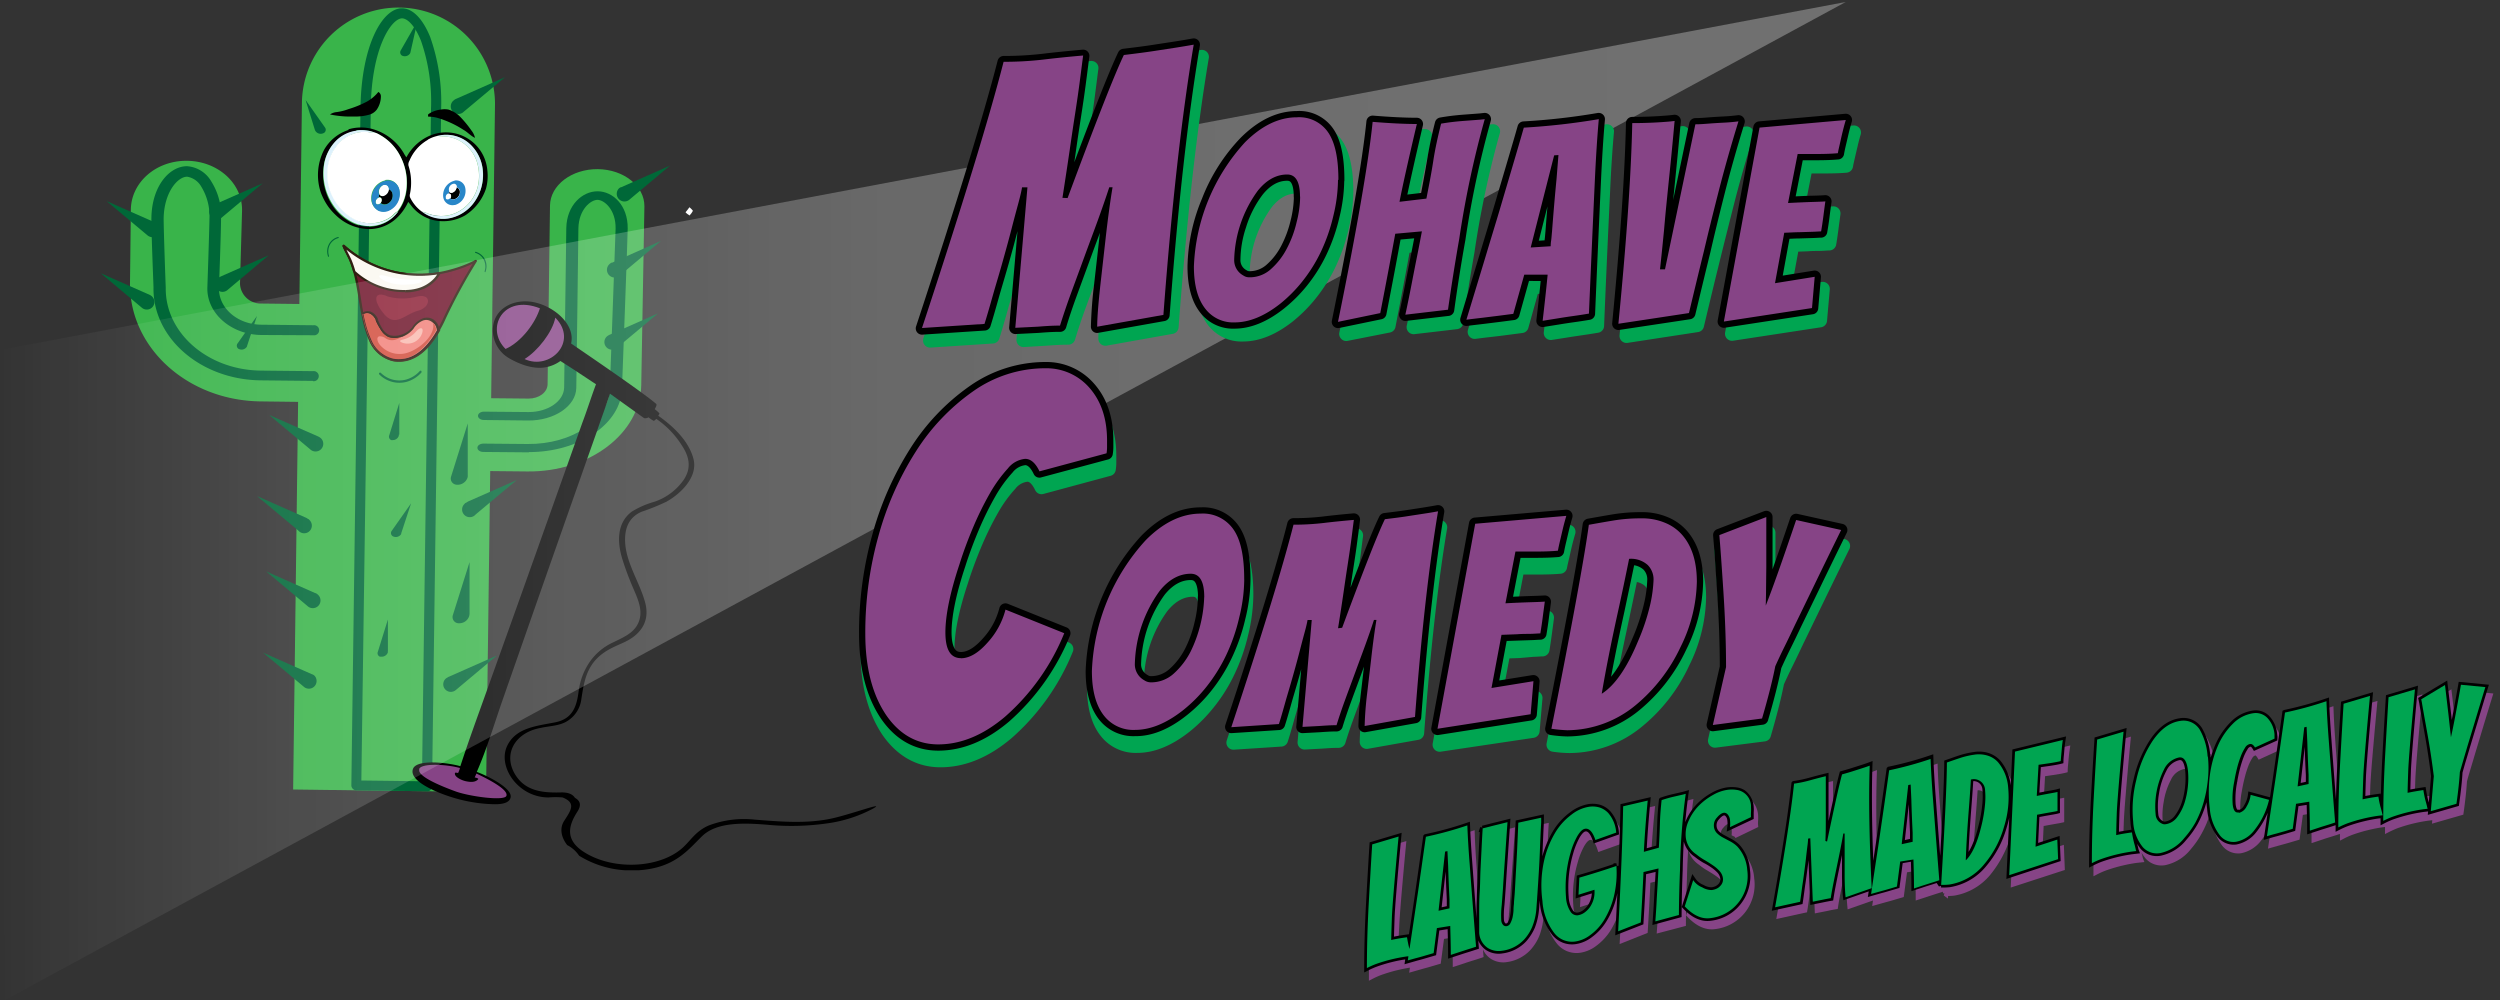 <svg id="Layer_21" data-name="Layer 21" xmlns="http://www.w3.org/2000/svg" xmlns:xlink="http://www.w3.org/1999/xlink" viewBox="0 0 500 200"><rect x="0" y="0" width="500" height="200" fill="#333333" stroke="none"/><defs><style>.cls-1{fill:#39b44a;}.cls-2{fill:#006838;}.cls-3{fill:#fff;}.cls-4{fill:#70162c;}.cls-5{fill:#2f1f11;}.cls-6{fill:#f2827b;}.cls-7{fill:#fbf9f2;}.cls-8{fill:#f9baaf;}.cls-9{fill:#d24e3e;}.cls-10{fill:#29150e;}.cls-11{fill:#8e2238;}.cls-12{fill:#864486;}.cls-13{fill:#ddf1fc;}.cls-14{fill:#2886c8;}.cls-15{fill:url(#linear-gradient);}.cls-16,.cls-17,.cls-19,.cls-20{fill:none;}.cls-16{stroke:#864486;}.cls-16,.cls-17{stroke-miterlimit:2.61;stroke-width:1.08px;}.cls-17,.cls-20{stroke:#000;}.cls-18{fill:#00a551;}.cls-19{stroke:#00a551;stroke-width:2.82px;}.cls-19,.cls-20{stroke-linejoin:round;}.cls-20{stroke-width:2.5px;}</style><linearGradient id="linear-gradient" y1="101.81" x2="369.16" y2="101.81" gradientTransform="matrix(1, 0, 0, -1, 0, 202)" gradientUnits="userSpaceOnUse"><stop offset="0" stop-color="#fff" stop-opacity="0"/><stop offset="0.02" stop-color="#fff" stop-opacity="0.02"/><stop offset="0.15" stop-color="#fff" stop-opacity="0.12"/><stop offset="0.3" stop-color="#fff" stop-opacity="0.2"/><stop offset="0.47" stop-color="#fff" stop-opacity="0.26"/><stop offset="0.67" stop-color="#fff" stop-opacity="0.29"/><stop offset="1" stop-color="#fff" stop-opacity="0.3"/></linearGradient></defs><path class="cls-1" d="M99,20.72a19.31,19.31,0,0,0-38.61-.51L58.63,157.9l38.58.51Z"/><path class="cls-2" d="M85.4,158.25h0l-14.14-.18a1,1,0,0,1-.69-.3,1,1,0,0,1-.3-.7L72.1,21.56c.17-12.44,4.35-19.9,8.28-19.9,2.16,0,4.18,2.1,5.66,5.75a39.19,39.19,0,0,1,2.19,14.36c-.07,5.14-1.82,135.51-1.82,135.51a1,1,0,0,1-1,1M72.27,156.1l12.12.15c.16-12,1.74-129.62,1.81-134.5a36.9,36.9,0,0,0-2-13.59c-1.32-3.3-2.85-4.47-3.77-4.49-2.18,0-6.13,6-6.27,17.91Z"/><path class="cls-1" d="M96.89,79.63l8.83.09c2.1,0,3.77-1.26,3.8-2.87L110,41.1c.06-4.07,4.35-7.32,9.56-7.27s9.38,3.4,9.32,7.46L128.25,77c-.16,9.68-10.36,17.43-22.78,17.29l-8.85-.09Z"/><path class="cls-2" d="M105.8,90.47h-.25l-8.89-.08c-.66,0-1.19-.39-1.18-.85s.54-.82,1.21-.82h0l8.85.08c8.93.09,16.31-4.91,16.43-11.15,0-.31,1.11-30.16,1.15-31.92.07-3.81-2.28-5.75-3.62-5.76h0c-1.34,0-3.74,1.89-3.82,5.7,0,2-.42,31.62-.42,31.92-.07,3.64-4.41,6.55-9.62,6.51L96.79,84c-.7,0-1.2-.39-1.19-.85s.55-.82,1.2-.82h0l8.86.08h.09c3.86,0,7-2.17,7.08-4.88,0-.29.39-30,.43-31.92.09-4.61,3.23-7.35,6.23-7.35h.05c3,0,6.07,2.79,6,7.46,0,1.77-1.1,30.67-1.14,31.93-.14,7.07-8.47,12.77-18.62,12.77"/><path class="cls-1" d="M62.79,60.83l-10.46-.12A4.15,4.15,0,0,1,48,56.77v-.06l.41-14.55c.12-5.45-4.79-9.93-11-10s-11.15,4.31-11.24,9.73L26,56.49c-.2,13,11.48,23.61,26.1,23.79l10.44.13Z"/><path class="cls-2" d="M62.57,76.18h0l-10.45-.11c-12-.14-21.61-8.49-21.42-18.6,0-.42-.46-11.35-.42-13.89.1-6.48,3.68-10.34,7.11-10.34h0a6.08,6.08,0,0,1,4.88,3.07,12.73,12.73,0,0,1,1.94,7.43c0,2.83-.42,13.77-.42,13.89-.06,4,3.71,7.25,8.43,7.31l10.46.11a1,1,0,1,1,.29,2h-.29L52.27,67c-6-.07-10.88-4.28-10.8-9.39,0-.12.38-11,.42-13.87a11.25,11.25,0,0,0-1.63-6.4,4,4,0,0,0-2.83-2h0c-1.91,0-4.62,3.15-4.7,8.36,0,2.49.41,13.71.42,13.83-.14,9.06,8.4,16.47,19,16.59l10.45.11a1,1,0,0,1,.29,2,.71.71,0,0,1-.29,0"/><path class="cls-2" d="M93.47,139.77l9.06-5.62Z"/><path class="cls-2" d="M89.58,135.43l9.82-4.34L91.17,138a1.52,1.52,0,0,1-2-2.29h0a1.39,1.39,0,0,1,.37-.22"/><path class="cls-2" d="M123.2,53.79l9-5.62Z"/><path class="cls-2" d="M122.41,52.54l9.8-4.37L124,55.07a1.54,1.54,0,1,1-2.08-2.27l.08-.07h0a1.65,1.65,0,0,1,.36-.22"/><path class="cls-2" d="M93.54,100.33,103.36,96l-8.24,6.9a1.52,1.52,0,0,1-2.33-2l.11-.12a1,1,0,0,1,.22-.2h.07a1.69,1.69,0,0,1,.36-.23"/><path class="cls-2" d="M122.6,68.24l9.06-5.62Z"/><path class="cls-2" d="M121.8,67l9.83-4.34-8.23,6.9a1.52,1.52,0,0,1-2-2.29h0a1.69,1.69,0,0,1,.36-.23"/><path class="cls-2" d="M125,38.73l9.06-5.61Z"/><path class="cls-2" d="M124.21,37.46,134,33.12,125.8,40a1.54,1.54,0,0,1-2-2.33,1.34,1.34,0,0,1,.36-.22"/><path class="cls-2" d="M43.5,42.22l9.06-5.61Z"/><path class="cls-2" d="M42.7,41l9.83-4.34-8.24,6.9a1.52,1.52,0,0,1-2-2.28h0a1.34,1.34,0,0,1,.36-.22"/><path class="cls-2" d="M44.7,56.68l9.06-5.62Z"/><path class="cls-2" d="M43.91,55.4l9.83-4.34L45.5,58a1.53,1.53,0,0,1-2-2.32h0a1.69,1.69,0,0,1,.36-.23"/><path class="cls-2" d="M30.35,45.84l-9.06-5.62Z"/><path class="cls-2" d="M31.16,44.56l-9.84-4.34,8.24,6.9a1.52,1.52,0,0,0,2-2.28l-.06-.05a1.92,1.92,0,0,0-.35-.23"/><path class="cls-2" d="M29.16,60.29,20.1,54.67Z"/><path class="cls-2" d="M30,59l-9.83-4.34,8.24,6.92a1.52,1.52,0,0,0,1.94-2.34A2.71,2.71,0,0,0,30,59"/><path class="cls-2" d="M95.5,25.49l9.06-5.62Z"/><path class="cls-2" d="M91.2,19.78l9.8-4.34-8.24,6.9a1.52,1.52,0,0,1-2.17-2.13h0l.08-.07.14-.12a1.69,1.69,0,0,1,.36-.23"/><path class="cls-2" d="M62.87,88.59,53.81,83Z"/><path class="cls-2" d="M63.67,87.31,53.84,83l8.24,6.9a1.54,1.54,0,0,0,2.18-2.17,1.37,1.37,0,0,0-.18-.16h0a1.69,1.69,0,0,0-.36-.23"/><path class="cls-2" d="M61.67,136.17l-9.06-5.63Z"/><path class="cls-2" d="M62.46,134.88l-9.83-4.34,8.24,6.9a1.54,1.54,0,0,0,2-2.33,1.69,1.69,0,0,0-.36-.23"/><path class="cls-2" d="M62.27,119.9l-9.06-5.62Z"/><path class="cls-2" d="M63.06,118.63l-9.83-4.35,8.24,6.9A1.54,1.54,0,0,0,63.65,119a1.37,1.37,0,0,0-.18-.16,1.34,1.34,0,0,0-.36-.22"/><path class="cls-2" d="M60.46,104.84,51.4,99.22Z"/><path class="cls-2" d="M61.26,103.57l-9.83-4.34,8.24,6.89a1.52,1.52,0,1,0,2.33-2l-.11-.12a1,1,0,0,0-.22-.2h-.06a1.69,1.69,0,0,0-.36-.23"/><path class="cls-2" d="M76.53,130.55l1-6.4Z"/><path class="cls-2" d="M77.58,130.26v-6.37l-2,6.44a.75.75,0,0,0,.38,1h.32a1.27,1.27,0,0,0,1.28-.82,1.13,1.13,0,0,0,0-.26"/><path class="cls-2" d="M80.14,104.06l1-6.41Z"/><path class="cls-2" d="M82.09,10.47l1.4-6.23-3.36,5.87a.77.77,0,0,0,.25,1,.92.92,0,0,0,.23.09A1.26,1.26,0,0,0,82,10.7a.92.92,0,0,0,.09-.23"/><path class="cls-2" d="M79.86,86.94V80.58l-2,6.44a.75.75,0,0,0,.38,1h0a1,1,0,0,0,.24,0,1.28,1.28,0,0,0,1.27-.82.57.57,0,0,0,0-.26"/><path class="cls-2" d="M93.91,122.93V112.42L90.58,123a1.24,1.24,0,0,0,.75,1.58h0a1,1,0,0,0,.39.07,2.08,2.08,0,0,0,2.09-1.35,1.2,1.2,0,0,0,.07-.42"/><path class="cls-3" d="M137.83,43.15a3.21,3.21,0,0,0,.75-1,3.87,3.87,0,0,0-.7-.7c-.24.35-.5.68-.77,1a2.44,2.44,0,0,0,.74.58"/><path class="cls-2" d="M93.55,95.19V84.68L90.22,95.31A1.23,1.23,0,0,0,91,96.88h0a1.76,1.76,0,0,0,.4.07,2.11,2.11,0,0,0,2.09-1.36,1.54,1.54,0,0,0,.07-.42"/><path class="cls-2" d="M49.39,69.26l2-6.06-3.9,5.52a.75.75,0,0,0,.15,1h0a.56.56,0,0,0,.2.11,1.26,1.26,0,0,0,1.47-.4,1,1,0,0,0,.12-.23"/><path class="cls-2" d="M80.22,106.73l2-6.07-3.9,5.54a.74.74,0,0,0,.16,1,.53.53,0,0,0,.21.11,1.27,1.27,0,0,0,1.47-.39.7.7,0,0,0,.11-.23"/><path class="cls-2" d="M93.52,74.35l9-5.62Z"/><path class="cls-2" d="M78.38,78.38l1-6.4Z"/><path class="cls-4" d="M95.17,52.18A115.26,115.26,0,0,0,89,63.6c-2.24,4.76-5.38,9.14-10.32,8.36A6.58,6.58,0,0,1,74,68c-2.23-5.06-1.77-10.88-3.93-16-.06-.14-1.4-2.79-1.34-2.79h0c9.41,7.95,19.69,6.47,26.42,3.06"/><path class="cls-5" d="M95.17,52.18l.2.11a112.17,112.17,0,0,0-6.21,11.4A24.34,24.34,0,0,1,86,68.94a8.94,8.94,0,0,1-4.47,3.12,7,7,0,0,1-2.89.15A6.81,6.81,0,0,1,73.77,68a20.87,20.87,0,0,1-1-2.88c-.93-3.49-1.14-7.1-2.06-10.5A20.15,20.15,0,0,0,69.83,52l-.22-.46c-.19-.37-.45-.92-.7-1.39l-.29-.61-.1-.22a.33.33,0,0,1,0-.14V49.1a.19.19,0,0,1,.09-.14l.13.18L68.55,49h.06a.21.21,0,0,1,.28,0,22.56,22.56,0,0,0,21.26,4.88A24.84,24.84,0,0,0,95.07,52a.24.24,0,0,1,.3.09h0a.22.22,0,0,1,0,.22l-.2-.12.11.2a26.34,26.34,0,0,1-5,1.92,23.2,23.2,0,0,1-21.66-5l.14-.17.14.17h0l-.12-.18H69a.19.19,0,0,1-.09.15l-.12-.18H69v.06h-.22l.17,0h0s.1.25.22.51.45.92.7,1.39l.29.59.14.29a20.94,20.94,0,0,1,.9,2.67c.91,3.43,1.11,7,2,10.43a18.17,18.17,0,0,0,1,2.79,5.88,5.88,0,0,0,7.2,3.76,8.62,8.62,0,0,0,4.24-3,24.21,24.21,0,0,0,3.12-5.16A117.34,117.34,0,0,1,95,52l.19.12.1.2Z"/><path class="cls-2" d="M84.35,74.43a6.25,6.25,0,0,1-3,1.93,5.66,5.66,0,0,1-5.49-1.47.22.22,0,0,1,0-.31h0a.22.22,0,0,1,.31,0h0a5.26,5.26,0,0,0,3.73,1.51,5.07,5.07,0,0,0,1.29-.17,5.91,5.91,0,0,0,2.1-1.08,5.08,5.08,0,0,0,.54-.5l.14-.15h0a.22.22,0,0,1,.3,0,.2.2,0,0,1,0,.23"/><path class="cls-6" d="M75.32,63.91c.59,1.32,1.39,2.87,2.48,3.29a4.74,4.74,0,0,0,4.77-1.64,3.8,3.8,0,0,1,2.54-1.82,2.3,2.3,0,0,1,2.34,1.5s.26.74.18.74h.09c-2.13,3.72-5,6.63-9.06,6A6.51,6.51,0,0,1,74,68a24.68,24.68,0,0,1-1.53-5.27c1.22-.7,2.31,0,2.88,1.22"/><path class="cls-5" d="M75.32,63.91l.21-.1a13.83,13.83,0,0,0,1,2A3.3,3.3,0,0,0,77.88,67,3.49,3.49,0,0,0,80,67a4.51,4.51,0,0,0,2.45-1.55,4.48,4.48,0,0,1,2.26-1.83,2.14,2.14,0,0,1,.44-.08,2.36,2.36,0,0,1,1.57.38,3.1,3.1,0,0,1,1,1.24h0c0,.07.09.27.14.46a.89.89,0,0,1,0,.23v.21a.25.25,0,0,1-.14.13h0v-.4h.1a.23.23,0,0,1,.2.11.24.24,0,0,1,0,.23c-1.62,2.83-3.67,5.23-6.42,6a7,7,0,0,1-2.88.15,6.77,6.77,0,0,1-4.84-4.18,19.5,19.5,0,0,1-1-2.87c-.22-.81-.4-1.63-.55-2.46a.21.21,0,0,1,.1-.23,2.06,2.06,0,0,1,.59-.25,1.85,1.85,0,0,1,1.55.25,3.07,3.07,0,0,1,1.06,1.33l-.21.09-.2.09a2.6,2.6,0,0,0-.91-1.14,1.38,1.38,0,0,0-1.18-.2,2,2,0,0,0-.47.21l-.12-.19h.22c.16.82.33,1.63.55,2.42a19.72,19.72,0,0,0,1,2.79,6.37,6.37,0,0,0,4.49,3.9,6.52,6.52,0,0,0,2.71-.14c2.55-.69,4.55-3,6.14-5.76l.2.12v.22h-.2a.23.23,0,0,1-.24-.2.21.21,0,0,1,.21-.21h0V65.8h0V66l-.19-.1a.21.21,0,0,1,.14-.1V66l-.19-.1.13.06h-.15V65.9l.13.07h-.15a.49.49,0,0,0,0-.17,1,1,0,0,0-.08-.29v-.1h0a2.49,2.49,0,0,0-.85-1A1.83,1.83,0,0,0,85.06,64a2.29,2.29,0,0,0-.36.07,4,4,0,0,0-2,1.67A5,5,0,0,1,80,67.48a3.89,3.89,0,0,1-2.34,0,3.41,3.41,0,0,1-1.52-1.39,12.43,12.43,0,0,1-1.08-2Z"/><path class="cls-7" d="M81,58.2a14.62,14.62,0,0,1-10.13-3.9,19,19,0,0,0-.81-2.3c0-.14-1.39-2.79-1.33-2.79h0a23,23,0,0,0,19.09,5.5s-1.61,3.5-6.82,3.53"/><path class="cls-5" d="M81,58.2v.23a14.92,14.92,0,0,1-10.33-4l-.06-.1A21.29,21.29,0,0,0,69.82,52l-.22-.46c-.19-.38-.45-.93-.7-1.39l-.29-.62a.41.41,0,0,0-.1-.21v-.25A.16.16,0,0,1,68.6,49l.13.18L68.55,49h.06a.21.21,0,0,1,.28,0,22.65,22.65,0,0,0,18.94,5.42.23.23,0,0,1,.26.19.17.17,0,0,1,0,.14,7,7,0,0,1-4.53,3.41,9.89,9.89,0,0,1-2.54.33V58a9.39,9.39,0,0,0,2.42-.31,7.07,7.07,0,0,0,3.31-1.92,5.43,5.43,0,0,0,.69-.89,2,2,0,0,0,.22-.37l.2.1v.22a23.13,23.13,0,0,1-19.31-5.52l.15-.17.14.17h0l-.13-.18h.22a.24.24,0,0,1-.09.15l-.13-.18h.22v.06h0a4.31,4.31,0,0,0,.22.49c.19.4.45.93.7,1.39l.29.6c.08.15.12.25.14.29a19.91,19.91,0,0,1,.81,2.36l-.21.06.15-.16A14.43,14.43,0,0,0,81,58Z"/><path class="cls-3" d="M83.49,55.93a20.19,20.19,0,0,1-6.14-.69c-3.4-.93-.55,1.83,3.57,1.7,4.32-.12,3.83-1.19,2.57-1"/><path class="cls-8" d="M80.75,67.87a4.83,4.83,0,0,0,2.44-1.54c1.15-1.3,1.76-.58,1,.84a3.08,3.08,0,0,1-3.67,1.39c-1.22-.45.13-.65.28-.7"/><path class="cls-9" d="M73,62.68a1.45,1.45,0,0,1,1.18.19,2.68,2.68,0,0,1,.9,1.13,12.43,12.43,0,0,0,1.08,2,3.67,3.67,0,0,0,1.52,1.4,3.89,3.89,0,0,0,2.34,0,4.56,4.56,0,0,0,.52-.18,4.78,4.78,0,0,1-1.39.7,2.35,2.35,0,0,1-2-.24,1.84,1.84,0,0,0-1.31-.41c-.59.16-.46,1.15.41,2a5.17,5.17,0,0,0,5,1.35,7.62,7.62,0,0,0,1.81-.78c2.9-1.69,4-4.09,3.49-5.31a2.82,2.82,0,0,1,.58.83h0v.14a1.4,1.4,0,0,0,.09.29v.3c-1.57,2.7-3.54,4.88-6,5.58h0a6.52,6.52,0,0,1-2.71.13A6.33,6.33,0,0,1,74,67.91a19.72,19.72,0,0,1-1-2.79c-.19-.75-.36-1.5-.52-2.27a2,2,0,0,1,.34-.13"/><path class="cls-10" d="M73,62.46c1-.28,1.86.38,2.34,1.45.59,1.32,1.4,2.87,2.48,3.29a3.72,3.72,0,0,0,2.19,0,5.35,5.35,0,0,0,1.49-.65,6.71,6.71,0,0,1-.9.69,4.56,4.56,0,0,1-.52.18,4,4,0,0,1-2.33,0A3.63,3.63,0,0,1,76.19,66a12.43,12.43,0,0,1-1.08-2,2.52,2.52,0,0,0-.91-1.13,1.38,1.38,0,0,0-1.18-.2l-.34.13c.15.76.32,1.52.53,2.27a18.17,18.17,0,0,0,1,2.79,6.34,6.34,0,0,0,4.49,3.89,6.47,6.47,0,0,0,2.7-.13h0c2.49-.7,4.45-2.87,6-5.58v-.3a1.4,1.4,0,0,0-.09-.29v-.1h0a2.87,2.87,0,0,0-.58-.84,1.46,1.46,0,0,0-.27-.38l-.23-.21a2.6,2.6,0,0,1,1.29,1.34s.25.69.18.74h.09c-1.61,2.79-3.63,5.15-6.27,5.87a6.73,6.73,0,0,1-2.79.14,6.59,6.59,0,0,1-4.67-4,24.68,24.68,0,0,1-1.53-5.27,1.83,1.83,0,0,1,.54-.23"/><path class="cls-11" d="M77.42,59.26a11.17,11.17,0,0,0,5.85.09c3.09-.84,3,2.09.35,2.79s-4.49,3.38-6.78.69-2.09-4.73.58-3.59"/><path class="cls-2" d="M65.62,51.33a3.21,3.21,0,0,1-.09-1.84,3.53,3.53,0,0,1,.28-.7A2.88,2.88,0,0,1,67.6,47.4a.11.11,0,0,1,.14.07h0a.12.12,0,0,1-.07.15h0A2.71,2.71,0,0,0,66,48.91a2.85,2.85,0,0,0-.25.63,3,3,0,0,0-.06,1.2,2.22,2.22,0,0,0,.09.37v.1h0a.12.12,0,0,1-.06.15h0a.12.12,0,0,1-.15-.06h0"/><path class="cls-2" d="M97.12,54.3a3.12,3.12,0,0,0,.08-1.84,3,3,0,0,0-.27-.7,3,3,0,0,0-1.78-1.4.12.12,0,0,0-.14.08h0a.13.13,0,0,0,.07.14h0a2.7,2.7,0,0,1,1.9,2,3,3,0,0,1,.06,1.2,2.22,2.22,0,0,1-.09.37v.1h0a.11.11,0,0,0,0,.15h0a.11.11,0,0,0,.15,0h0"/><path class="cls-2" d="M63,26.06,61.12,20,65,25.5a.75.75,0,0,1-.15,1.05,1.34,1.34,0,0,1-.24.12,1.26,1.26,0,0,1-1.47-.4A.59.59,0,0,1,63,26"/><path d="M107.08,60.51c3.91.92,8,4.45,7.14,8.19,2.91,2,14.34,9.76,17,12.06.27.23-.2.87-.26,1.09a6.27,6.27,0,0,1,.94.84,2.55,2.55,0,0,1-.25.46c3.87,2.71,6.32,5.69,7.06,8.69.85,3.48-2.35,6.76-5.4,8.49a43.84,43.84,0,0,1-4.93,2c-2.79,1.15-3.49,3.64-3.35,6.18.25,4.24,2.9,7.92,4,12,1,3.68-.78,6.47-4.51,8.09-2.24,1-4,1.76-5.58,3.59-1.89,2.26-2.24,4.93-2.67,7.62a6,6,0,0,1-2.76,4.37c-1.52,1-3.58,1-5.36,1.4-5.54,1-7.83,5.82-4.65,10,2,2.65,5.22,3,8.56,2.91,1.68-.07,2.53.43,2.93,1.08,1.17.65,1.26,1.55.5,2.74-1.79,2.79-2.56,5.62,1.28,8.08,6,3.86,15.68,3.25,20.1-1.16,1.43-1.39,2.49-3.15,5-4.18a19.93,19.93,0,0,1,9.12-1.12c5,.39,10,.83,14.92-.14,4-.79,11.76-3.74,8.57-2a27.25,27.25,0,0,1-9,2.88A50.1,50.1,0,0,1,154,165c-5.34-.48-10.68-.61-13.62,2.27s-5.47,6.28-12.58,6.78c-.48,0-1,0-1.44,0s-1,0-1.44,0a19.73,19.73,0,0,1-9.1-2.91,6.31,6.31,0,0,0-2.38-2.12c-1.17-1.52-1.59-3.31-.61-4.84,1.34-2.09,2.47-3.59-.31-4.69a16.6,16.6,0,0,0-2.82,0,8.86,8.86,0,0,1-5.79-2.16c-2.39-2-3.83-5.49-2.41-8.29,1.77-3.48,5.72-3.83,9.48-4.56s4.39-3.49,4.77-6.37A13.28,13.28,0,0,1,118,132.3a11.68,11.68,0,0,1,4.66-3.84c2.39-1.16,4.61-2.09,5.28-4.68.51-2-.41-4.08-1.19-5.89a58.58,58.58,0,0,1-2.26-6c-1-3.19-1.27-7.21,1.86-9.56a17.93,17.93,0,0,1,4.6-2A11.74,11.74,0,0,0,136.72,96c1.56-2.31,1.2-4.54-.26-6.77a18,18,0,0,0-5.21-5.46c-.08.1-.42.45-.54.38a5.74,5.74,0,0,1-1-.69,1.21,1.21,0,0,1-.89.17L122,78.74c-.89,2.65-1.75,5-2.67,7.67h0q-6.35,18-12.68,36.06l-6.1,17.43c-1.7,4.87-3.13,9.75-5.19,14.48,1.92.69,7.21,3.25,6.76,5.13-.39,1.63-3.36,1.35-4.73,1.27A30.53,30.53,0,0,1,90,159.33c-4-1.31-8.28-3.48-7.38-5.61.83-1.93,7-1.19,9.45-.48,1.72-5.26,3.38-9.76,5.1-14.57l6.28-17.54q6.51-18.24,13-36.53h0c1-2.64,1.76-5.11,2.75-7.75-2.54-1.67-4.5-3-7.12-4.65a7.31,7.31,0,0,1-3.1,1.28c-2.46.4-5.22-.7-7.19-1.85a6.55,6.55,0,0,1-3.22-5.29c-.23-4.36,4-6.89,8.54-5.83"/><path class="cls-12" d="M83.86,153.9c-.37,1.31,3.88,3.15,7.31,4.4,2.79,1,9.72,1.95,10.11.87s-2.57-2.84-6-4.46c-.11.27-.22.52-.34.79.14,0,.85.17.69.35-.59.69-1.66.57-2.49.39s-2.37-.9-2.14-1.64c0-.1.25-.08.62,0a5,5,0,0,0,.37-1c-2.85-.78-7.84-1-8.18.26"/><path class="cls-12" d="M111.06,63.53c-.54,2.86-3.52,6.67-6.15,8.28,5.08,2.36,10.87-3.49,6.15-8.28"/><path class="cls-12" d="M101.11,69.79c3.17-1.4,6-5.25,6.87-8.13-7.41-2.93-11,4.07-6.87,8.13"/><path d="M73.4,20.31a7.9,7.9,0,0,0,2.27-1.92,1,1,0,0,1,.51.9,4.73,4.73,0,0,1-.84,2.65,2.83,2.83,0,0,1-1.51,1,10,10,0,0,1-3.08.36A19.44,19.44,0,0,1,66,22.89a2.86,2.86,0,0,1,1.39-.48,11,11,0,0,0,2.32-.59,20.43,20.43,0,0,0,3.69-1.51"/><path d="M88.15,21.92a4,4,0,0,1,1.55,0,5.57,5.57,0,0,1,2.41,1.52,21.69,21.69,0,0,1,2.19,2.68,3.56,3.56,0,0,1,.7,1.45c-.87-.39-1.49-1.16-2.32-1.61a19.62,19.62,0,0,0-5.31-2.42,7.27,7.27,0,0,0-1.74-.21c0-.17-.08-.4.08-.52a5.38,5.38,0,0,1,2.42-.89"/><path d="M69.7,25.86a8.83,8.83,0,0,1,4.39-.16,10.58,10.58,0,0,1,6.66,4.93,7.4,7.4,0,0,0,.53.84,9.65,9.65,0,0,1,4.46-4.24,8.3,8.3,0,0,1,11,4.07,8.41,8.41,0,0,1,.73,2.78,9.66,9.66,0,0,1-.28,3.67,10.19,10.19,0,0,1-4.15,5.32,8.83,8.83,0,0,1-6.14,1,8,8,0,0,1-4.06-2.25c-.45-.44-.79-1-1.2-1.44a10.34,10.34,0,0,1-2,2.94A8.11,8.11,0,0,1,74,45.82a9.77,9.77,0,0,1-6.23-2.24,13.19,13.19,0,0,1-2-2.09,12.22,12.22,0,0,1-1.61-3A11,11,0,0,1,64.8,30a8.64,8.64,0,0,1,4.88-4m1.58.22a7.18,7.18,0,0,0-4.13,2.08A8.81,8.81,0,0,0,64.76,33a11.36,11.36,0,0,0,1.55,7.8,10,10,0,0,0,4.18,3.81,7.38,7.38,0,0,0,6.65-.11,6.77,6.77,0,0,0,2.39-2.09,8.67,8.67,0,0,0,1.71-3.84,11.34,11.34,0,0,0-1.19-7.34A10,10,0,0,0,76,27a5.2,5.2,0,0,0-1-.43h0a7.06,7.06,0,0,0-3.8-.46Zm16.18,1.09a7.13,7.13,0,0,0-1.9.76A8.63,8.63,0,0,0,82,32.15a1.38,1.38,0,0,0-.17.91,11.28,11.28,0,0,1,.3,5.65,1.19,1.19,0,0,0,0,.7,7.59,7.59,0,0,0,2.38,2.89,6.84,6.84,0,0,0,5.24,1.35,7.94,7.94,0,0,0,4.87-2.92,9.33,9.33,0,0,0,1.94-6.83,8.13,8.13,0,0,0-2.4-4.9,7,7,0,0,0-6.74-1.79Z"/><path d="M77.74,37.81a1.28,1.28,0,0,1,.7.69,1.82,1.82,0,0,1-1.12,2.32h-.1a1.29,1.29,0,0,1-1.13-.25.87.87,0,0,0,.18-.91.48.48,0,0,0-.55-.21,3.84,3.84,0,0,1,.11-.59.79.79,0,0,0,.83.28,1.55,1.55,0,0,0,1.06-1.4"/><path class="cls-13" d="M71.29,26.09a7.13,7.13,0,0,1,3.79.47h0a2.42,2.42,0,0,1-1-.06,6.64,6.64,0,0,0-4,.53,7.25,7.25,0,0,0-2.79,2.3,8.62,8.62,0,0,0-1.65,4.18,10.57,10.57,0,0,0,.28,4,10.81,10.81,0,0,0,2.82,4.7A9.57,9.57,0,0,0,71,43.84a7,7,0,0,0,7.41-.56c.43-.31.7-.78,1.24-1a6.77,6.77,0,0,1-2.39,2.09,7.38,7.38,0,0,1-6.65.11,10.11,10.11,0,0,1-4.18-3.81,11.42,11.42,0,0,1-1.6-7.8,8.74,8.74,0,0,1,2.39-4.74,7,7,0,0,1,4.1-2"/><path class="cls-13" d="M87.45,27.19A7,7,0,0,1,94.19,29a8.2,8.2,0,0,1,2.35,4.92,9.35,9.35,0,0,1-1.93,6.84,8,8,0,0,1-4.88,2.93,6.91,6.91,0,0,1-5.29-1.31,2.52,2.52,0,0,1,.94.25,7.27,7.27,0,0,0,7.17-.83,8,8,0,0,0,3.13-5,9.18,9.18,0,0,0-.07-3.58,7.42,7.42,0,0,0-3.76-5.1,6.94,6.94,0,0,0-3.18-.83,11.69,11.69,0,0,1-1.19-.09"/><path class="cls-3" d="M70.07,27a6.57,6.57,0,0,1,4-.52,2.42,2.42,0,0,0,1,.06A4.47,4.47,0,0,1,76,27a10,10,0,0,1,4,4.13,11.37,11.37,0,0,1,1.18,7.33,8.56,8.56,0,0,1-1.71,3.84c-.51.2-.81.7-1.23,1a7.06,7.06,0,0,1-7.42.56,9.59,9.59,0,0,1-2.19-1.61,10.63,10.63,0,0,1-2.83-4.7,10.37,10.37,0,0,1-.28-4,8.65,8.65,0,0,1,1.65-4.19A7.45,7.45,0,0,1,70,27m7.08,9.06a3.66,3.66,0,0,0-2.83,3.82,2.61,2.61,0,0,0,1.39,2.19,2.57,2.57,0,0,0,2,0,3.71,3.71,0,0,0,2.19-4.18,2.56,2.56,0,0,0-.78-1.32,2.29,2.29,0,0,0-2-.57Z"/><path class="cls-3" d="M85.56,27.94a6.5,6.5,0,0,1,1.9-.75c.4,0,.79.09,1.19.09a7.06,7.06,0,0,1,3.18.82,7.42,7.42,0,0,1,3.76,5.1,9.18,9.18,0,0,1,.07,3.58,7.9,7.9,0,0,1-3.13,5,7.24,7.24,0,0,1-7.17.83,2.52,2.52,0,0,0-.94-.25A7.59,7.59,0,0,1,82,39.45a1.19,1.19,0,0,1,0-.7,11.13,11.13,0,0,0-.31-5.64,1.35,1.35,0,0,1,.18-.92A8.58,8.58,0,0,1,85.52,28Z"/><path class="cls-3" d="M76.41,37.12a.91.91,0,0,1,1-.1.89.89,0,0,1,.38.79,1.54,1.54,0,0,1-1.06,1.39.74.74,0,0,1-.82-.28,1.43,1.43,0,0,1,.55-1.79"/><path class="cls-3" d="M75.12,40.31a1,1,0,0,1,.62-.81.5.5,0,0,1,.55.21.85.85,0,0,1-.18.91.7.7,0,0,1-.73.24.53.53,0,0,1-.26-.55"/><path d="M91.33,37.43a1.19,1.19,0,0,1,.62.75,1.5,1.5,0,0,1-1.2,1.69,1,1,0,0,1-.74-.19h0a.72.72,0,0,0,.1-.79.48.48,0,0,0-.43-.18,2.37,2.37,0,0,1,.09-.36.66.66,0,0,0,.7.2,1.27,1.27,0,0,0,.83-1.07"/><path class="cls-3" d="M89.81,38.3a1.13,1.13,0,0,1,.58-1.49h0a1.16,1.16,0,0,1,.41-.09.65.65,0,0,1,.53.7,1.26,1.26,0,0,1-.83,1.06.64.64,0,0,1-.7-.19"/><path class="cls-3" d="M89.21,39.72a.75.75,0,0,1,.36-1h.15a.48.48,0,0,1,.43.18.72.72,0,0,1-.1.79.55.55,0,0,1-.75.16l-.09-.07"/><path class="cls-14" d="M90.9,36.11A1.85,1.85,0,0,1,93,37.38,2.93,2.93,0,0,1,91,41h-.14a1.82,1.82,0,0,1-1.61-.44,1.89,1.89,0,0,1-.61-1.17A3,3,0,0,1,91,36.12M89.83,38.3a1.61,1.61,0,0,1-.1.36.77.77,0,0,0-.56.91v.15c.21.29.66.16.85-.09v.06a1.18,1.18,0,0,0,.75.19A1.49,1.49,0,0,0,92,38.19a1.16,1.16,0,0,0-.62-.75.64.64,0,0,0-.52-.7,1.13,1.13,0,0,0-1.09,1.16,1.17,1.17,0,0,0,.1.41Z"/><path class="cls-14" d="M77.15,36.13a2.31,2.31,0,0,1,2,.55A2.51,2.51,0,0,1,79.9,38a3.73,3.73,0,0,1-2.18,4.18,2.57,2.57,0,0,1-2,0A2.67,2.67,0,0,1,74.33,40a3.68,3.68,0,0,1,2.82-3.86m-.74,1a1.42,1.42,0,0,0-.55,1.79,2.94,2.94,0,0,0-.12.59,1,1,0,0,0-.62.81.54.54,0,0,0,.27.55.69.69,0,0,0,.7-.24,1.26,1.26,0,0,0,1.12.25,1.82,1.82,0,0,0,1.26-2.23v0h0v-.09a1.29,1.29,0,0,0-.69-.69.89.89,0,0,0-.38-.79,1,1,0,0,0-1,.06Z"/><path class="cls-15" d="M0,70,369.16.39,1,200"/><path class="cls-16" d="M491.07,149.2q.66-2.85,2-10.5l4.89.47c-.81,2.63-1.53,5-2.17,7.13l-1.39,4.62c-.27.94-.55,1.85-.82,2.75s-.51,1.72-.72,2.5q-.15,2.58-.68,6.34L487,164l.6-7c-.32-2.73-.78-5.73-1.36-9s-.93-5.16-1-5.67l-.14-.72,4.74-2.85.69,5.88.36,3.3Zm-8.67,11.12c.75-.18,1.8-.36,3.15-.55.15.85.28,1.54.43,2.07s.25.91.3,1.16a2.85,2.85,0,0,0,.14.5l-.93.11a31.88,31.88,0,0,0-6.16,1.52,19.13,19.13,0,0,0-1.79.8q0-6.21.38-13.12t.68-11.61l5.28-1.57q-1.26,13.41-1.36,16.45c-.07,2-.11,3.44-.12,4.24Zm-9,1.31c.75-.18,1.8-.36,3.15-.56a16.18,16.18,0,0,0,.43,2.07c.14.53.25.92.3,1.17a2.85,2.85,0,0,0,.14.5l-.93.1a32.65,32.65,0,0,0-6.16,1.53,16.14,16.14,0,0,0-1.8.8q0-6.23.38-13.13t.69-11.61l5.28-1.57q-1.26,13.41-1.36,16.45c-.07,2-.11,3.44-.12,4.25Zm-13-2.59,2.19-.49v-1.8q-.18-3.57-.26-6.65l-.14-3-.48.1Zm-.31,3.47-.67,5-1.57.46c-.59.18-1.18.34-1.78.5l-1.82.51c.47-3.11.86-5.75,1.18-7.89s.59-3.92.79-5.3.4-2.75.59-4.12.39-2.67.57-3.94.35-2.43.5-3.48a72.06,72.06,0,0,0,8.29-2.27q.12,3.3.46,7.79.66,8.94,1.28,16.47c-.59.2-1.16.38-1.71.55s-1.14.35-1.73.55l-1.62.54c0-2.15-.06-4.08-.11-5.79Zm-11.33,1.8a2.33,2.33,0,0,0,1.46-1.25,5.75,5.75,0,0,0,.82-2.34l3.68,1a15.68,15.68,0,0,1-2.88,6,6.11,6.11,0,0,1-3.75,2.4,3.51,3.51,0,0,1-3.33-1.47,10,10,0,0,1-1.89-5.2,25.72,25.72,0,0,1,0-6.56,21.84,21.84,0,0,1,1.56-5.88,13.65,13.65,0,0,1,2.95-4.47,7.21,7.21,0,0,1,4.17-2.15,3.22,3.22,0,0,1,2.75.91,5.45,5.45,0,0,1,1.46,3.32l.05.43v.43l-3.87,1.77c-.3-.5-.61-.75-.94-.7a1.5,1.5,0,0,0-1,.77,9.09,9.09,0,0,0-.87,1.77,19.81,19.81,0,0,0-.73,2.38c-.22.86-.41,1.75-.55,2.61a16.83,16.83,0,0,0-.3,4.59c.12,1.13.49,1.66,1.11,1.57Zm-6.31-11.19a24.59,24.59,0,0,1,0,4.54,24.89,24.89,0,0,1-.89,4.69,19.94,19.94,0,0,1-1.65,4,17.39,17.39,0,0,1-2.13,3.1,8.29,8.29,0,0,1-4.84,3.05,3.71,3.71,0,0,1-3.44-1.19,8.78,8.78,0,0,1-1.94-5.09,24.71,24.71,0,0,1,.62-8.35,22.54,22.54,0,0,1,3.3-7.86c1.6-2.34,3.41-3.65,5.45-3.94a3.83,3.83,0,0,1,3.94,1.71A12.86,12.86,0,0,1,442.45,153.12Zm-4,2.7c-.22-1.83-.8-2.68-1.75-2.54a4.27,4.27,0,0,0-3,2.45,14.56,14.56,0,0,0-1.5,4.62,14.89,14.89,0,0,0-.16,4.32,2.12,2.12,0,0,0,1.25,1.83,1.07,1.07,0,0,0,.72.14,3.55,3.55,0,0,0,2.31-1.39,9.37,9.37,0,0,0,1.47-2.82,15.91,15.91,0,0,0,.71-3.41,15.56,15.56,0,0,0,0-3.2ZM424.1,168.76c.75-.17,1.8-.35,3.15-.55a16.18,16.18,0,0,0,.43,2.07c.14.53.25.92.3,1.17a2.85,2.85,0,0,0,.14.5l-.93.1a32.75,32.75,0,0,0-6.17,1.53,16.77,16.77,0,0,0-1.79.79q0-6.21.38-13.12t.68-11.61l5.28-1.57q-1.26,13.41-1.35,16.45c-.07,2-.11,3.43-.11,4.24Zm-21.38,8,1.13-24.64,9.56-2.32c-.08.53-.14,1-.19,1.53s-.08,1-.13,1.44-.08.9-.09,1.25c-.59.15-1.41.3-2.44.45l-2.06.3-.36,6.23c1.09-.22,2-.4,2.73-.53l1.43-.27V164c-.22.05-.56.12-1,.19l-1.42.25-1.67.31-.3,6.39,4.35-1.44.15,3.91Zm-13.61,1.93q1.11-18.6,1.15-24.5c.85-.3,1.71-.61,2.59-.9a17.45,17.45,0,0,1,2.86-.66,5.83,5.83,0,0,1,2.75.19,5,5,0,0,1,2,1.33,8.86,8.86,0,0,1,2,5,21.79,21.79,0,0,1-4.8,15.44,11.34,11.34,0,0,1-6.88,4,12.23,12.23,0,0,1-1.71.07Zm4.86-4.87q1.92-1.78,3.12-6.73a28.32,28.32,0,0,0,.8-4.58,19.37,19.37,0,0,0,0-2.85,2.28,2.28,0,0,0-2.39-2.15,2.64,2.64,0,0,0-.49.08c-.12,1.94-.27,4-.45,6.28-.29,3.8-.49,7.12-.58,9.95Zm-12.75-3.29,2.19-.49a3.86,3.86,0,0,1,0-.68v-1.12c-.12-2.38-.21-4.59-.27-6.65l-.14-3-.47.1Zm-.3,3.46-.66,5-1.57.46c-.59.18-1.18.34-1.78.5l-1.82.51c.46-3.11.86-5.74,1.18-7.89s.58-3.91.79-5.3.4-2.75.59-4.12.39-2.67.57-3.94.34-2.43.48-3.48a68.37,68.37,0,0,0,8.3-2.27c.07,2.2.23,4.8.46,7.79q.66,8.94,1.27,16.47c-.58.2-1.15.38-1.7.55l-1.73.56-1.62.53c0-2.15-.07-4.08-.11-5.79Zm-14.63-4q2.23-10.69,3-13.43c1-.28,1.82-.52,2.45-.73l1.62-.52c.45-.14.94-.3,1.46-.5q-.33,9.78.4,24.5L370,181.14a38.1,38.1,0,0,1-.15-4v-8.75h-.27c-.17,1-.36,2-.58,3.13s-.46,2.21-.69,3.34l-.68,3.34c-.22,1.09-.41,2.13-.56,3.12-.72.12-1.32.25-1.81.36l-1.78.35-.5-12.69-.45.07a15.13,15.13,0,0,1-.14,1.51c-.08.72-.18,1.54-.29,2.46s-.22,1.88-.35,2.88l-.39,2.75c-.19,1.46-.34,2.47-.43,3l-5,1.1q3-17,3.79-24.73a24.44,24.44,0,0,0,3.17-.66c1-.27,2-.55,3.18-.83v8.63c0,1.15,0,2.6-.08,4.33Zm-19.44-2.87a5.55,5.55,0,0,0,0-1.41,1.94,1.94,0,0,0-.47-1.12.91.91,0,0,0-.75-.35,1.56,1.56,0,0,0-.71.31,3,3,0,0,0-.65.63,2.24,2.24,0,0,0-.06,3.11,5.08,5.08,0,0,0,1.15.86c.44.25.93.5,1.44.76a6.12,6.12,0,0,1,1.5,1.07,7.74,7.74,0,0,1,2,4.71,8.53,8.53,0,0,1-1.69,6.43,8.38,8.38,0,0,1-5.62,3.16q-2.61.38-5.16-2.34l1.69-5.25a3.89,3.89,0,0,0,1.81,1.44,4,4,0,0,0,1.88.54,3.53,3.53,0,0,0,1-.27,2.1,2.1,0,0,0,.68-.5,1.88,1.88,0,0,0,.58-1.55,2.75,2.75,0,0,0-.66-1.46,7.28,7.28,0,0,0-1.33-1.15c-.52-.36-1.08-.71-1.67-1.06a11.25,11.25,0,0,1-1.67-1.15,4.69,4.69,0,0,1-2.08-3.22,6.28,6.28,0,0,1,.54-3.47,10.1,10.1,0,0,1,2-3,12.47,12.47,0,0,1,2.9-2.2,8.61,8.61,0,0,1,2.77-1,6.25,6.25,0,0,1,1.93,0,3.79,3.79,0,0,1,1.35.5,4,4,0,0,1,1.53,2.94,8.34,8.34,0,0,1,0,1,5.57,5.57,0,0,0,0,1ZM324.51,188q.84-15.75,1-25l4.9-1.11c-.38,3.81-.63,7.23-.76,10.24l3-.83c.1-1.63.17-3.21.22-4.75s.16-3.13.33-4.77a23.77,23.77,0,0,1,2.5-.71l1.84-.42.5-.13a131.66,131.66,0,0,0-1.19,15.24q-.18,4.4-.21,9L331.93,186c.1-1.38.18-2.68.25-3.9s.13-2.42.2-3.62.13-2.22.17-3.08l-3,.73q-.18,4.29-.54,10.08ZM320,169.71c-.53-1.63-1.22-2.38-2.06-2.25-.51.07-1,.55-1.54,1.45a14.82,14.82,0,0,0-1.35,3.33,24.32,24.32,0,0,0-.92,8.9,5.62,5.62,0,0,0,.92,2.92,1.52,1.52,0,0,0,1.42.7,3.06,3.06,0,0,0,1.36-.55,4.11,4.11,0,0,0,1.07-1.09,5.33,5.33,0,0,0,.87-3.45l-3.19,1,.17-3.42c2.76-.8,5.22-1.58,7.4-2.34a20,20,0,0,1-.52,6.17,16.92,16.92,0,0,1-1.92,4.63,10.65,10.65,0,0,1-2.75,3,6.49,6.49,0,0,1-2.84,1.28,4.49,4.49,0,0,1-4.33-1.62,11.45,11.45,0,0,1-2.4-6.45,22.69,22.69,0,0,1,.25-7.71,18.63,18.63,0,0,1,2.21-5.81,12.42,12.42,0,0,1,3.32-3.75,7.85,7.85,0,0,1,3.31-1.53,4.92,4.92,0,0,1,2.41.13,4.12,4.12,0,0,1,1.61,1.06,6.72,6.72,0,0,1,1.62,3.93Zm-22.56-2.29c.44-.1.94-.23,1.52-.39l1.71-.43,1.75-.43c-.19,2.78-.35,5-.46,6.61s-.21,2.92-.28,3.89-.12,1.86-.16,2.67c-.13,1.72-.21,2.84-.25,3.36a17.71,17.71,0,0,0-.1,3,1.57,1.57,0,0,0,.36,1,.83.83,0,0,0,.73.25,1,1,0,0,0,.73-.58,4.93,4.93,0,0,0,.44-1.18,8.65,8.65,0,0,0,.19-1.34c0-.45.06-.9.1-1.37s.08-1.11.13-1.94.11-1.68.16-2.57.09-1.8.15-2.72q.21-3.57.42-9l4.59-1-.05.88c-.07,1.42-.15,3.06-.22,4.92s-.16,3.46-.24,4.82q-.33,5.28-.51,7.5a12.65,12.65,0,0,1-.82,3.69,9.2,9.2,0,0,1-1.58,2.5,7.33,7.33,0,0,1-4.43,2.32,4.09,4.09,0,0,1-2.89-.59,3.91,3.91,0,0,1-1.68-2.95v-3.93c0-1.33.06-2.73.1-4.18s.1-2.91.17-4.38.13-2.79.19-4c.06-2.55.15-4,.18-4.43Zm-8.81,16.42,2.19-.49v-1.8c-.12-2.38-.2-4.59-.27-6.65l-.13-3-.48.1Zm-.31,3.47-.66,5-1.57.46c-.59.18-1.19.34-1.78.5l-1.82.52c.46-3.12.85-5.75,1.19-7.9s.59-3.91.79-5.3.4-2.75.59-4.12.39-2.67.57-3.94.34-2.43.48-3.48a70.24,70.24,0,0,0,8.3-2.27c.07,2.2.23,4.8.46,7.79q.66,8.94,1.27,16.47c-.58.2-1.15.38-1.7.55s-1.14.35-1.73.56l-1.62.53c0-2.15-.07-4.08-.11-5.79Zm-9.14,2.34c.75-.17,1.8-.35,3.15-.55.15.85.28,1.54.43,2.07s.25.92.3,1.17a2.85,2.85,0,0,0,.14.5l-.93.1a32.65,32.65,0,0,0-6.16,1.53,16.77,16.77,0,0,0-1.79.79q0-6.21.38-13.12t.68-11.61l5.28-1.57q-1.26,13.41-1.36,16.45c-.12,2-.16,3.44-.17,4.24Z"/><path class="cls-12" d="M491.08,149.2q.66-2.85,2-10.5l4.88.47c-.8,2.63-1.52,5-2.16,7.13l-1.4,4.62c-.27.94-.55,1.85-.82,2.75s-.5,1.72-.72,2.5q-.15,2.58-.68,6.34L487,164l.6-7c-.32-2.73-.78-5.73-1.36-9s-.93-5.16-1-5.66l-.14-.72,4.74-2.86.69,5.88.36,3.3Zm-8.68,11.12c.75-.18,1.8-.36,3.16-.55q.21,1.28.42,2.07c.15.53.25.91.3,1.16a2.85,2.85,0,0,0,.14.5l-.93.11a31.88,31.88,0,0,0-6.16,1.52,19.13,19.13,0,0,0-1.79.8q0-6.21.38-13.12c.25-4.6.48-8.48.68-11.61l5.28-1.57q-1.26,13.41-1.36,16.45c-.07,2-.11,3.44-.12,4.24Zm-9,1.3c.75-.17,1.8-.35,3.15-.55.15.85.28,1.54.43,2.07s.25.92.3,1.17a2.85,2.85,0,0,0,.14.5l-.93.11a31.88,31.88,0,0,0-6.16,1.52,16.84,16.84,0,0,0-1.79.8q0-6.23.38-13.12t.68-11.62l5.28-1.57q-1.26,13.41-1.36,16.45C473.45,159.38,473.41,160.82,473.4,161.62Zm-13-2.58,2.19-.49v-1.8c-.12-2.38-.2-4.59-.27-6.65l-.13-3-.48.1Zm-.31,3.47-.67,5-1.57.46c-.59.18-1.18.34-1.77.5l-1.82.51,1.17-7.89c.33-2.15.59-3.91.79-5.3s.4-2.75.6-4.12.38-2.67.56-3.94.35-2.43.49-3.48a72.06,72.06,0,0,0,8.29-2.27q.12,3.3.46,7.79.66,8.94,1.27,16.47c-.58.2-1.15.38-1.7.55s-1.14.35-1.73.55l-1.62.54c0-2.15-.07-4.08-.11-5.79Zm-11.33,1.8a2.33,2.33,0,0,0,1.46-1.25,5.75,5.75,0,0,0,.82-2.34l3.67,1a15.51,15.51,0,0,1-2.87,6,6.13,6.13,0,0,1-3.75,2.4,3.49,3.49,0,0,1-3.34-1.47,9.87,9.87,0,0,1-1.88-5.2,25.72,25.72,0,0,1,0-6.56,22.24,22.24,0,0,1,1.57-5.88,13.65,13.65,0,0,1,2.95-4.47,7.18,7.18,0,0,1,4.16-2.15,3.2,3.2,0,0,1,2.75.92,5.29,5.29,0,0,1,1.46,3.31v.43a3.09,3.09,0,0,1,0,.43l-3.86,1.77c-.3-.5-.62-.75-1-.7a1.5,1.5,0,0,0-1,.77,9.69,9.69,0,0,0-.87,1.77,21.8,21.8,0,0,0-.73,2.38c-.22.87-.4,1.75-.54,2.61a16.45,16.45,0,0,0-.31,4.59c.13,1.14.5,1.66,1.12,1.57Zm-6.32-11.19a21.53,21.53,0,0,1,0,4.54,24.87,24.87,0,0,1-.88,4.69,20.55,20.55,0,0,1-1.65,4,17.44,17.44,0,0,1-2.14,3.1,8.27,8.27,0,0,1-4.83,3.05,3.73,3.73,0,0,1-3.45-1.19,8.7,8.7,0,0,1-1.93-5.09,24.21,24.21,0,0,1,.62-8.35,23,23,0,0,1,3.3-7.86c1.6-2.34,3.41-3.65,5.45-3.94a3.78,3.78,0,0,1,3.93,1.71,12.55,12.55,0,0,1,1.59,5.34Zm-4,2.69c-.21-1.82-.79-2.67-1.75-2.53a4.27,4.27,0,0,0-3,2.45,14.56,14.56,0,0,0-1.5,4.62,14.89,14.89,0,0,0-.16,4.32,2.09,2.09,0,0,0,1.25,1.83,1,1,0,0,0,.71.14,3.55,3.55,0,0,0,2.31-1.39,9.4,9.4,0,0,0,1.48-2.82,16.5,16.5,0,0,0,.7-6.62ZM424.1,168.76c.75-.17,1.79-.35,3.15-.55q.21,1.28.42,2.07c.15.53.25.92.31,1.17a2.83,2.83,0,0,0,.13.5l-.93.1a32.65,32.65,0,0,0-6.16,1.53,16.84,16.84,0,0,0-1.79.8q0-6.23.38-13.13t.68-11.61l5.28-1.57q-1.26,13.41-1.35,16.45c-.07,2-.11,3.44-.11,4.24Zm-21.38,8,1.13-24.64,9.56-2.32c-.08.53-.14,1-.19,1.52s-.09,1-.13,1.45-.08.89-.09,1.25c-.59.15-1.41.3-2.44.45l-2.06.3-.36,6.23c1.09-.22,2-.4,2.73-.53l1.43-.27V164c-.22.05-.56.12-1,.19l-1.42.25-1.66.31-.31,6.39,4.36-1.42.15,3.91Zm-13.61,1.93q1.11-18.6,1.15-24.5l2.59-.9a17.33,17.33,0,0,1,2.85-.66,5.83,5.83,0,0,1,2.75.19,5,5,0,0,1,2.06,1.33,9,9,0,0,1,2,5,21.6,21.6,0,0,1-4.83,15.44,11.25,11.25,0,0,1-6.88,4,12.23,12.23,0,0,1-1.71.07Zm4.86-4.87q1.92-1.78,3.12-6.73a28.32,28.32,0,0,0,.8-4.58,19.37,19.37,0,0,0,0-2.85,2.53,2.53,0,0,0-.83-1.64,2.47,2.47,0,0,0-2.05-.43q-.18,2.91-.45,6.28c-.3,3.8-.5,7.12-.58,9.95Zm-12.75-3.29,2.19-.49v-1.8c-.12-2.38-.21-4.59-.27-6.65l-.14-3-.47.1Zm-.3,3.46-.66,5-1.57.46c-.59.18-1.18.34-1.78.5l-1.82.51c.46-3.11.86-5.74,1.18-7.89s.58-3.91.79-5.3.4-2.75.59-4.12.39-2.67.57-3.94.35-2.43.49-3.48a67.72,67.72,0,0,0,8.29-2.27q.12,3.3.46,7.79.66,8.94,1.27,16.47c-.58.2-1.15.38-1.7.55l-1.73.56-1.62.53c0-2.15-.07-4.08-.11-5.79Zm-14.63-4q2.23-10.69,3-13.43c1-.28,1.82-.52,2.45-.73l1.62-.52c.45-.14.94-.3,1.46-.5q-.33,9.78.41,24.5L370,181.14c-.1-.79-.16-2.08-.19-3.87v-8.75h-.27c-.17,1-.36,2-.58,3.13s-.46,2.21-.69,3.34l-.68,3.34c-.22,1.09-.41,2.13-.56,3.12-.72.12-1.32.25-1.81.36l-1.78.35-.5-12.69-.45.07a15.12,15.12,0,0,1-.13,1.51c-.09.72-.19,1.54-.29,2.46s-.23,1.88-.36,2.88-.27,1.91-.39,2.75c-.19,1.46-.33,2.47-.43,3l-5,1.1q3-17,3.8-24.73a24.44,24.44,0,0,0,3.17-.66c1-.28,2-.55,3.18-.83v8.63c0,1.15,0,2.6-.08,4.33Zm-19.44-2.87a5.55,5.55,0,0,0,0-1.41,1.94,1.94,0,0,0-.47-1.12.91.91,0,0,0-.75-.35,1.56,1.56,0,0,0-.71.31,3,3,0,0,0-.65.63,2.24,2.24,0,0,0-.06,3.11,5.08,5.08,0,0,0,1.15.86c.45.25.93.5,1.44.76a6.12,6.12,0,0,1,1.5,1.07,7.74,7.74,0,0,1,2,4.71,8.53,8.53,0,0,1-1.69,6.43,8.38,8.38,0,0,1-5.62,3.16q-2.62.38-5.16-2.34l1.69-5.25a3.89,3.89,0,0,0,1.81,1.44,4,4,0,0,0,1.88.54,3.53,3.53,0,0,0,1-.27,2.1,2.1,0,0,0,.68-.5,1.88,1.88,0,0,0,.58-1.55,2.75,2.75,0,0,0-.66-1.46,7.28,7.28,0,0,0-1.33-1.15c-.5-.36-1.08-.71-1.67-1.06a11.25,11.25,0,0,1-1.67-1.15,4.69,4.69,0,0,1-2.08-3.22,6.28,6.28,0,0,1,.54-3.47,10.1,10.1,0,0,1,2-3,12.47,12.47,0,0,1,2.9-2.2,8.61,8.61,0,0,1,2.77-1,6.25,6.25,0,0,1,1.93,0,3.79,3.79,0,0,1,1.35.5,4,4,0,0,1,1.53,2.94,8.34,8.34,0,0,1,0,1,8.34,8.34,0,0,0,0,1ZM324.51,188q.84-15.75,1-25l4.9-1.11c-.35,3.81-.56,7.24-.76,10.24l3-.83c.09-1.63.16-3.21.21-4.75s.16-3.13.33-4.77a23.77,23.77,0,0,1,2.5-.71l1.84-.42.5-.13a129.47,129.47,0,0,0-1.18,15.24c-.12,2.93-.2,5.93-.22,9L331.92,186c.11-1.38.19-2.68.25-3.9s.14-2.42.21-3.62.13-2.22.17-3.08l-3,.73q-.19,4.29-.54,10.08ZM320,169.71c-.53-1.63-1.22-2.38-2.06-2.25-.51.07-1,.55-1.54,1.45a14.82,14.82,0,0,0-1.35,3.33,24.32,24.32,0,0,0-.92,8.9,5.62,5.62,0,0,0,.92,2.92,1.52,1.52,0,0,0,1.42.7,3.06,3.06,0,0,0,1.36-.55,4.11,4.11,0,0,0,1.07-1.09,5.33,5.33,0,0,0,.87-3.45l-3.19,1,.17-3.42q4.14-1.2,7.41-2.34a20,20,0,0,1-.53,6.17,16.92,16.92,0,0,1-1.92,4.63,10.65,10.65,0,0,1-2.75,3,6.49,6.49,0,0,1-2.84,1.28,4.51,4.51,0,0,1-4.34-1.62,11.64,11.64,0,0,1-2.39-6.45,22.69,22.69,0,0,1,.25-7.71,18.63,18.63,0,0,1,2.21-5.81,12.42,12.42,0,0,1,3.32-3.75,7.85,7.85,0,0,1,3.31-1.53,4.92,4.92,0,0,1,2.41.13,4.12,4.12,0,0,1,1.61,1.06,6.72,6.72,0,0,1,1.62,3.93Zm-22.55-2.29c.43-.1.93-.23,1.51-.39l1.72-.43,1.75-.43c-.2,2.78-.35,5-.47,6.61s-.2,2.92-.27,3.89-.12,1.86-.16,2.67c-.13,1.72-.21,2.84-.25,3.36a20.07,20.07,0,0,0-.11,3,1.66,1.66,0,0,0,.37,1,.83.83,0,0,0,.73.25,1,1,0,0,0,.73-.58,4.51,4.51,0,0,0,.43-1.18,8.52,8.52,0,0,0,.19-1.33c0-.46.06-.91.1-1.38s.08-1.11.13-1.94.11-1.68.16-2.57.09-1.79.15-2.72q.21-3.56.42-9l4.59-1-.05.88c-.07,1.42-.15,3.06-.22,4.92s-.16,3.47-.24,4.82c-.21,3.53-.38,6-.51,7.5a12.65,12.65,0,0,1-.82,3.69,9.2,9.2,0,0,1-1.58,2.5,7.18,7.18,0,0,1-4.43,2.32,4.14,4.14,0,0,1-2.89-.58,3.94,3.94,0,0,1-1.68-3v-3.94c0-1.33.06-2.73.1-4.18s.1-2.91.17-4.37.13-2.8.2-4c0-2.51.14-4,.18-4.39Zm-8.82,16.42,2.19-.49v-1.8c-.12-2.38-.2-4.59-.27-6.65l-.13-3-.48.1Zm-.31,3.47-.66,5-1.57.46c-.59.18-1.18.34-1.78.5l-1.82.51c.46-3.11.85-5.74,1.19-7.89s.59-3.91.79-5.3.4-2.75.59-4.12.39-2.67.57-3.94.34-2.43.48-3.48a70.24,70.24,0,0,0,8.3-2.27c.07,2.2.23,4.8.46,7.79q.66,8.94,1.27,16.47c-.58.2-1.15.38-1.7.55s-1.14.35-1.73.56l-1.62.53c0-2.15-.07-4.08-.11-5.79Zm-9.14,2.34c.75-.17,1.8-.35,3.15-.55a16.18,16.18,0,0,0,.43,2.07q.23.79.3,1.17a2.85,2.85,0,0,0,.14.5l-.93.1a31.9,31.9,0,0,0-6.16,1.53,16.08,16.08,0,0,0-1.8.79q0-6.21.38-13.12t.69-11.61l5.28-1.57q-1.26,13.41-1.36,16.45c-.12,2-.16,3.44-.17,4.24Z"/><path class="cls-17" d="M490.19,147.45q.66-2.87,2-10.5l4.88.47q-1.2,3.93-2.16,7.13l-1.4,4.62c-.27.94-.55,1.85-.82,2.75s-.5,1.72-.72,2.5q-.15,2.58-.68,6.34l-5.13,1.48.59-7c-.32-2.72-.77-5.73-1.36-9s-.93-5.16-1-5.66l-.15-.72L489,137l.69,5.88.36,3.31Zm-8.67,11.12c.74-.17,1.79-.35,3.15-.56.14.86.28,1.55.42,2.08s.25.91.31,1.16a2.83,2.83,0,0,0,.13.5l-.93.11a31.88,31.88,0,0,0-6.16,1.52,16.84,16.84,0,0,0-1.79.8q0-6.21.38-13.12c.25-4.6.48-8.48.68-11.61l5.28-1.57q-1.25,13.41-1.35,16.44c-.07,2-.11,3.44-.12,4.25Zm-9,1.3c.75-.18,1.8-.36,3.16-.55q.21,1.27.42,2.07t.3,1.17c.06.25.11.41.14.5l-.93.1a32.65,32.65,0,0,0-6.16,1.53,16.77,16.77,0,0,0-1.79.79q0-6.21.38-13.12t.68-11.61l5.28-1.57q-1.25,13.41-1.36,16.45c-.07,2-.11,3.44-.12,4.24Zm-13-2.59,2.19-.48V155c-.12-2.38-.2-4.59-.26-6.64l-.14-3-.48.11Zm-.31,3.48-.66,5-1.57.47-1.77.5c-.59.15-1.2.33-1.82.51l1.17-7.89c.33-2.15.59-3.91.79-5.3s.4-2.75.59-4.12.39-2.67.57-3.94.35-2.43.49-3.48a72.06,72.06,0,0,0,8.29-2.27q.12,3.3.46,7.79.66,8.94,1.27,16.47c-.58.2-1.15.38-1.7.55s-1.14.35-1.73.55l-1.62.53c0-2.14-.07-4.07-.11-5.78Zm-11.36,1.8a2.35,2.35,0,0,0,1.46-1.25,5.75,5.75,0,0,0,.82-2.34l3.68,1a15.68,15.68,0,0,1-2.88,6,6.11,6.11,0,0,1-3.75,2.4,3.51,3.51,0,0,1-3.33-1.47,10,10,0,0,1-1.89-5.2,25.72,25.72,0,0,1,0-6.56,21.84,21.84,0,0,1,1.56-5.88,14,14,0,0,1,3-4.47,7.21,7.21,0,0,1,4.17-2.15,3.2,3.2,0,0,1,2.75.92,5.38,5.38,0,0,1,1.45,3.31l.05.43a3.09,3.09,0,0,1,0,.43L451,149.5c-.3-.5-.62-.75-.95-.7a1.48,1.48,0,0,0-1,.77,9.09,9.09,0,0,0-.87,1.77,21.85,21.85,0,0,0-.74,2.38q-.33,1.31-.54,2.61a16.83,16.83,0,0,0-.31,4.59c.14,1.14.5,1.66,1.12,1.57Zm-6.27-11.22a22.86,22.86,0,0,1,0,4.53,25,25,0,0,1-.89,4.7,20.55,20.55,0,0,1-1.65,4,17.7,17.7,0,0,1-2.19,3.05,8.3,8.3,0,0,1-4.84,3,3.76,3.76,0,0,1-3.45-1.18,8.77,8.77,0,0,1-1.93-5.09,24.21,24.21,0,0,1,.62-8.35,23.05,23.05,0,0,1,3.3-7.87c1.6-2.33,3.41-3.64,5.45-3.94a3.82,3.82,0,0,1,3.94,1.72,12.43,12.43,0,0,1,1.58,5.38Zm-4,2.69c-.22-1.82-.8-2.67-1.75-2.54a4.3,4.3,0,0,0-3.05,2.46,14.56,14.56,0,0,0-1.5,4.62,14.89,14.89,0,0,0-.16,4.32,2.18,2.18,0,0,0,1.25,1.83,1.11,1.11,0,0,0,.71.13,3.45,3.45,0,0,0,2.32-1.39,9.68,9.68,0,0,0,1.47-2.81,15.89,15.89,0,0,0,.7-3.41,15.65,15.65,0,0,0,0-3.21Zm-14.35,13c.75-.18,1.8-.36,3.15-.55a16.18,16.18,0,0,0,.43,2.07c.14.52.25.91.3,1.16a2.85,2.85,0,0,0,.14.5l-.93.11a32,32,0,0,0-6.17,1.52,16.84,16.84,0,0,0-1.79.8q0-6.21.38-13.12t.69-11.61l5.28-1.57q-1.26,13.41-1.36,16.45c-.07,2-.11,3.44-.11,4.24Zm-21.38,8L403,150.32l9.56-2.32c-.08.53-.14,1-.19,1.52s-.08,1-.13,1.45-.08.89-.09,1.25c-.59.15-1.41.3-2.44.45l-2.06.29-.36,6.23c1.09-.22,2-.39,2.73-.52s1.21-.22,1.43-.28v3.8c-.22.06-.56.12-1,.2l-1.43.25-1.66.31-.31,6.39,4.36-1.42.16,3.91ZM388.24,177q1.11-18.61,1.15-24.5c.86-.3,1.72-.61,2.59-.9a17.45,17.45,0,0,1,2.86-.66,5.83,5.83,0,0,1,2.75.19,4.89,4.89,0,0,1,2.05,1.33,8.86,8.86,0,0,1,2,5,19.79,19.79,0,0,1-.83,7.91,20,20,0,0,1-4,7.53,11.25,11.25,0,0,1-6.88,4,14,14,0,0,1-1.71.07Zm4.86-5c1.28-1.19,2.32-3.44,3.12-6.73a28.32,28.32,0,0,0,.8-4.58,17.07,17.07,0,0,0,0-2.86,2.29,2.29,0,0,0-2.41-2.14,2.43,2.43,0,0,0-.47.08q-.18,2.91-.45,6.27c-.29,3.81-.49,7.12-.58,10Zm-12.75-3.3,2.19-.48v-1.81q-.18-3.57-.27-6.64l-.13-3-.48.1Zm-.3,3.47-.65,5c-.44.14-1,.29-1.57.46s-1.18.35-1.78.5l-1.82.52c.47-3.11.86-5.75,1.18-7.9s.59-3.92.79-5.3.4-2.75.59-4.11.39-2.68.57-4,.35-2.42.49-3.48a69.52,69.52,0,0,0,8.29-2.26c.08,2.2.23,4.79.46,7.79q.66,8.94,1.27,16.47l-1.7.55c-.56.17-1.14.35-1.73.55l-1.62.53c0-2.14-.07-4.07-.11-5.79Zm-14.63-4q2.24-10.69,3-13.43c1-.28,1.81-.52,2.44-.73l1.63-.52c.45-.14.93-.3,1.46-.5q-.33,9.78.4,24.5l-5.22,1.83c-.1-.79-.16-2.08-.19-3.87V166.7h-.27c-.17,1-.36,2-.58,3.13s-.46,2.21-.69,3.33-.46,2.25-.68,3.35-.41,2.13-.56,3.12c-.71.12-1.32.25-1.81.35l-1.78.36-.5-12.69-.44.07a15.13,15.13,0,0,1-.14,1.51c-.09.72-.19,1.54-.29,2.46s-.23,1.88-.36,2.87-.26,1.92-.39,2.75c-.19,1.46-.33,2.48-.42,3.05l-5,1.1q3-17,3.79-24.73a24.44,24.44,0,0,0,3.17-.66c1-.28,2-.55,3.18-.83v8.63c0,1.16,0,2.6-.08,4.32ZM346,165.42a5.54,5.54,0,0,0,0-1.41,1.85,1.85,0,0,0-.47-1.12.91.91,0,0,0-.75-.35,1.56,1.56,0,0,0-.71.31,3.88,3.88,0,0,0-.65.63,2.23,2.23,0,0,0-.64,1.75,2.15,2.15,0,0,0,.58,1.36,5.08,5.08,0,0,0,1.15.86l1.44.77a6.57,6.57,0,0,1,1.5,1.06,7.74,7.74,0,0,1,2,4.71,8.52,8.52,0,0,1-1.72,6.46,8.26,8.26,0,0,1-5.61,3.16q-2.62.38-5.16-2.34l1.68-5.25a3.93,3.93,0,0,0,1.82,1.45,3.78,3.78,0,0,0,1.88.53,3.53,3.53,0,0,0,1-.27,2.78,2.78,0,0,0,.68-.5,1.88,1.88,0,0,0,.58-1.55,2.75,2.75,0,0,0-.66-1.46,7.75,7.75,0,0,0-1.34-1.15,13.41,13.41,0,0,0-1.67-1,12.69,12.69,0,0,1-1.67-1.15,4.76,4.76,0,0,1-2.08-3.23,6.46,6.46,0,0,1,.55-3.47,10.1,10.1,0,0,1,2-3,12.42,12.42,0,0,1,2.89-2.2,8.58,8.58,0,0,1,2.78-1,6.86,6.86,0,0,1,1.92,0,3.45,3.45,0,0,1,1.35.5,3.89,3.89,0,0,1,1.53,2.93,5.57,5.57,0,0,1,0,1v1Zm-22.37,20.84q.84-15.75,1-25l4.91-1.14c-.36,3.82-.62,7.23-.77,10.25l3-.83c.09-1.63.17-3.21.21-4.75s.17-3.13.34-4.76a23.77,23.77,0,0,1,2.5-.71l1.83-.42.5-.14A129.44,129.44,0,0,0,336,174q-.19,4.4-.22,9l-4.71,1.28c.1-1.38.19-2.67.25-3.89s.14-2.43.21-3.63.13-2.22.17-3.07l-3,.72q-.19,4.29-.54,10.08ZM319.08,168c-.54-1.62-1.23-2.37-2.06-2.25-.52.08-1,.56-1.55,1.45a15.3,15.3,0,0,0-1.35,3.33,24.56,24.56,0,0,0-.92,8.9,5.88,5.88,0,0,0,.92,2.93,1.55,1.55,0,0,0,1.42.7,3.06,3.06,0,0,0,1.36-.55,4.64,4.64,0,0,0,1.1-1.11,5.33,5.33,0,0,0,.89-3.45l-3.19,1,.17-3.42q4.14-1.2,7.41-2.34a20,20,0,0,1-.52,6.17,16.17,16.17,0,0,1-1.93,4.62,10.65,10.65,0,0,1-2.75,3,6.49,6.49,0,0,1-2.84,1.28,4.5,4.5,0,0,1-4.35-1.6,11.58,11.58,0,0,1-2.4-6.46,23,23,0,0,1,.25-7.71,19.17,19.17,0,0,1,2.21-5.8,12.45,12.45,0,0,1,3.33-3.75,8.06,8.06,0,0,1,3.32-1.56,5,5,0,0,1,2.41.14,4.08,4.08,0,0,1,1.62,1.06,6.65,6.65,0,0,1,1.61,3.93Zm-22.56-2.32,1.52-.38c.58-.16,1.15-.29,1.71-.43l1.75-.44c-.19,2.78-.35,5-.46,6.61s-.21,2.93-.27,3.9-.12,1.87-.17,2.68c-.12,1.72-.2,2.84-.25,3.36a17.71,17.71,0,0,0-.1,3,1.64,1.64,0,0,0,.37,1,.8.8,0,0,0,.73.25,1,1,0,0,0,.72-.57,4.93,4.93,0,0,0,.44-1.18,9.91,9.91,0,0,0,.19-1.33l.09-1.38c0-.47.09-1.11.14-1.93s.11-1.69.15-2.58.1-1.79.15-2.72q.22-3.56.43-9l4.58-1v.89c-.08,1.42-.15,3.06-.23,4.91s-.15,3.47-.23,4.82c-.22,3.53-.38,6-.5,7.5a12.72,12.72,0,0,1-.82,3.7,9.88,9.88,0,0,1-1.58,2.5,7.29,7.29,0,0,1-4.47,2.29,4.09,4.09,0,0,1-2.89-.58,3.94,3.94,0,0,1-1.68-3v-4c0-1.33.06-2.73.1-4.18s.09-2.91.17-4.37.13-2.8.19-4c.12-2.54.21-4,.25-4.44Zm-8.81,16.47,2.19-.48v-1.81q-.18-3.57-.27-6.64l-.14-3-.47.1Zm-.33,3.47-.65,5-1.57.46c-.6.18-1.19.35-1.78.5l-1.82.52c.46-3.11.85-5.75,1.18-7.9s.59-3.92.79-5.3.39-2.75.59-4.11.38-2.68.56-3.95.35-2.43.5-3.48a67.72,67.72,0,0,0,8.29-2.27c.08,2.21.24,4.8.47,7.8q.66,8.93,1.27,16.47l-1.71.55c-.55.17-1.13.35-1.72.55l-1.62.53c0-2.14-.07-4.07-.11-5.79ZM278.25,188c.74-.18,1.79-.36,3.15-.55q.21,1.28.42,2.07c.15.53.25.91.31,1.16a2.83,2.83,0,0,0,.13.5l-.93.11a31.19,31.19,0,0,0-6.16,1.53,16.77,16.77,0,0,0-1.79.79q0-6.21.38-13.12t.68-11.61l5.28-1.57q-1.26,13.41-1.35,16.45c-.07,2-.11,3.44-.13,4.24Z"/><path class="cls-18" d="M490.19,147.45q.66-2.87,2-10.5l4.88.47q-1.2,3.93-2.16,7.13l-1.4,4.62c-.27.94-.55,1.85-.81,2.75l-.73,2.5q-.15,2.58-.68,6.34l-5.13,1.48.6-7c-.33-2.72-.78-5.73-1.37-9s-.93-5.16-1-5.66l-.14-.72L489,137l.69,5.88.36,3.3Zm-8.67,11.12c.75-.17,1.8-.35,3.15-.56.14.85.28,1.55.42,2.07s.25.92.31,1.17a2.83,2.83,0,0,0,.13.5l-.93.11a31.88,31.88,0,0,0-6.16,1.52,16.84,16.84,0,0,0-1.79.8q0-6.21.38-13.12c.26-4.6.48-8.48.68-11.61l5.28-1.57q-1.25,13.41-1.35,16.44c-.07,2-.11,3.44-.12,4.25Zm-9,1.3c.75-.18,1.8-.36,3.16-.55a18.07,18.07,0,0,0,.42,2.07c.15.52.25.92.31,1.16a2.83,2.83,0,0,0,.13.5l-.93.11a31.88,31.88,0,0,0-6.16,1.52,19.13,19.13,0,0,0-1.79.8q0-6.21.38-13.12t.68-11.61l5.28-1.57q-1.25,13.41-1.35,16.45C472.58,157.63,472.54,159.07,472.52,159.87Zm-13-2.59,2.2-.48V155c-.12-2.38-.2-4.59-.26-6.64l-.14-3-.47.11Zm-.31,3.48-.66,5-1.56.47-1.78.5c-.6.15-1.2.33-1.82.51l1.17-7.89c.33-2.15.59-3.91.79-5.3s.4-2.75.6-4.12.38-2.67.56-3.94.35-2.43.49-3.48a72.06,72.06,0,0,0,8.29-2.27q.12,3.3.46,7.79.67,8.94,1.28,16.47c-.59.2-1.16.38-1.71.55s-1.14.35-1.73.55l-1.62.53c0-2.14-.06-4.07-.11-5.79Zm-11.36,1.8a2.35,2.35,0,0,0,1.46-1.25,5.75,5.75,0,0,0,.82-2.34l3.68,1a15.26,15.26,0,0,1-2.88,6,6,6,0,0,1-3.75,2.39,3.44,3.44,0,0,1-3.33-1.46,10,10,0,0,1-1.89-5.2,26.67,26.67,0,0,1,0-6.56,22.24,22.24,0,0,1,1.57-5.88,14,14,0,0,1,3-4.47,7.18,7.18,0,0,1,4.16-2.15,3.22,3.22,0,0,1,2.75.91,5.37,5.37,0,0,1,1.46,3.32v.43a3.09,3.09,0,0,1,0,.43L451,149.5c-.3-.5-.62-.75-1-.7a1.48,1.48,0,0,0-1,.77,9.09,9.09,0,0,0-.87,1.77,19.85,19.85,0,0,0-.74,2.38q-.33,1.31-.54,2.61a16.45,16.45,0,0,0-.31,4.59c.14,1.14.5,1.66,1.13,1.57Zm-6.27-11.22a21.44,21.44,0,0,1,0,4.53,25,25,0,0,1-.89,4.7,21.15,21.15,0,0,1-1.64,4,17.76,17.76,0,0,1-2.2,3.05,8.31,8.31,0,0,1-4.83,3,3.76,3.76,0,0,1-3.45-1.18,8.7,8.7,0,0,1-1.93-5.09,24.21,24.21,0,0,1,.62-8.35,23.11,23.11,0,0,1,3.29-7.87c1.61-2.33,3.42-3.64,5.45-3.94a3.82,3.82,0,0,1,3.94,1.72,12.43,12.43,0,0,1,1.58,5.38Zm-4,2.69c-.22-1.82-.8-2.67-1.75-2.54a4.3,4.3,0,0,0-3.05,2.46,16.45,16.45,0,0,0-1.65,8.94,2.12,2.12,0,0,0,1.25,1.83,1.11,1.11,0,0,0,.71.13,3.45,3.45,0,0,0,2.32-1.39,9.68,9.68,0,0,0,1.47-2.81,16,16,0,0,0,.7-3.42,15.56,15.56,0,0,0,0-3.2Zm-14.35,13c.75-.18,1.8-.36,3.16-.55.1.69.25,1.38.42,2.07.15.52.25.91.3,1.16a2.85,2.85,0,0,0,.14.5l-.93.11a31.88,31.88,0,0,0-6.16,1.52,16.84,16.84,0,0,0-1.79.8q0-6.21.38-13.12c.25-4.6.48-8.48.68-11.61l5.28-1.57q-1.26,13.41-1.36,16.44c-.07,2-.1,3.44-.11,4.25Zm-21.38,8L403,150.32l9.56-2.32c-.07.53-.14,1-.18,1.52s-.09,1-.13,1.45-.08.89-.1,1.25c-.59.14-1.4.3-2.44.45l-2,.29-.36,6.23c1.09-.22,2-.39,2.73-.52s1.2-.22,1.42-.28v3.8c-.21.06-.55.12-1,.2l-1.42.25-1.67.31-.3,6.39,4.35-1.42.16,3.91ZM388.23,177q1.13-18.6,1.15-24.5c.86-.3,1.72-.6,2.6-.89a16.39,16.39,0,0,1,2.85-.67,6,6,0,0,1,2.75.2,4.6,4.6,0,0,1,2.05,1.33,8.86,8.86,0,0,1,2,5,19.79,19.79,0,0,1-.83,7.91,20,20,0,0,1-4,7.52,11.22,11.22,0,0,1-6.87,4,11,11,0,0,1-1.72.07Zm4.86-4.86c1.28-1.19,2.32-3.44,3.13-6.73a28.3,28.3,0,0,0,.79-4.58,15.18,15.18,0,0,0,0-2.86,2.24,2.24,0,0,0-2.34-2.14h0a2.64,2.64,0,0,0-.49.08c-.12,1.94-.26,4-.44,6.27-.3,3.81-.49,7.12-.59,10Zm-12.75-3.3,2.19-.48v-1.81q-.18-3.57-.26-6.64l-.14-3-.48.1Zm-.3,3.47-.65,5-1.57.47c-.6.18-1.19.34-1.78.5l-1.82.51c.46-3.11.85-5.75,1.18-7.89s.58-3.92.78-5.3l.6-4.12c.2-1.37.38-2.67.56-3.94s.35-2.43.49-3.48a72.06,72.06,0,0,0,8.29-2.27q.12,3.3.46,7.79.68,8.94,1.28,16.47c-.59.2-1.16.38-1.71.55l-1.73.55-1.62.54c0-2.15-.06-4.08-.11-5.79Zm-14.63-4q2.23-10.7,3-13.43c1-.28,1.81-.52,2.45-.73l1.62-.52c.44-.14.94-.3,1.46-.5q-.33,9.78.4,24.5l-5.22,1.83c-.09-.79-.16-2.08-.19-3.87V166.7h-.27c-.16,1-.36,2-.58,3.13s-.45,2.21-.68,3.33-.47,2.25-.69,3.35-.41,2.13-.56,3.12c-.71.12-1.32.25-1.81.35l-1.78.36-.5-12.69-.44.07a15.13,15.13,0,0,1-.14,1.51c-.09.72-.19,1.54-.29,2.46s-.23,1.88-.36,2.87-.26,1.92-.39,2.75c-.19,1.46-.33,2.48-.42,3.05l-5,1.1q3-17,3.79-24.73a24.44,24.44,0,0,0,3.17-.66c1-.28,2-.55,3.18-.83v8.63c0,1.16,0,2.6-.08,4.32ZM346,165.43a6.65,6.65,0,0,0,0-1.41,1.93,1.93,0,0,0-.46-1.12.91.91,0,0,0-.75-.35,1.56,1.56,0,0,0-.71.31,3.29,3.29,0,0,0-.66.63,2.23,2.23,0,0,0-.64,1.75,2.15,2.15,0,0,0,.58,1.36,5.08,5.08,0,0,0,1.15.86l1.44.77a6.27,6.27,0,0,1,1.5,1.06,7.74,7.74,0,0,1,2,4.71,8.52,8.52,0,0,1-1.72,6.46,8.34,8.34,0,0,1-5.61,3.16q-2.62.38-5.17-2.34l1.69-5.25a3.89,3.89,0,0,0,1.81,1.44,3.69,3.69,0,0,0,1.88.54,3.17,3.17,0,0,0,1-.28,2.1,2.1,0,0,0,.68-.5,1.82,1.82,0,0,0,.58-1.54,2.58,2.58,0,0,0-.66-1.46,7,7,0,0,0-1.33-1.15c-.52-.36-1.08-.71-1.67-1.06a12.06,12.06,0,0,1-1.67-1.15,4.69,4.69,0,0,1-2.08-3.22,6.28,6.28,0,0,1,.54-3.47,10.1,10.1,0,0,1,2-3,12.47,12.47,0,0,1,2.9-2.2,8.14,8.14,0,0,1,2.78-1,6.18,6.18,0,0,1,1.92,0,3.34,3.34,0,0,1,2.88,3.44,8.34,8.34,0,0,1,0,1,8.34,8.34,0,0,0,0,1Zm-22.37,20.83q.84-15.75,1-25l4.91-1.14c-.36,3.82-.62,7.23-.77,10.25l3-.83c.09-1.63.17-3.21.21-4.75s.17-3.13.34-4.76a23.77,23.77,0,0,1,2.5-.71l1.83-.42.5-.14A129.44,129.44,0,0,0,336,174c-.12,2.93-.2,5.92-.22,9l-4.71,1.28c.1-1.38.19-2.67.25-3.89s.14-2.43.21-3.63.13-2.22.17-3.07l-3,.72q-.19,4.29-.54,10.08ZM319.08,168c-.54-1.62-1.23-2.37-2.06-2.25-.52.08-1,.56-1.54,1.45a14.85,14.85,0,0,0-1.36,3.33,24.79,24.79,0,0,0-.92,8.9,5.88,5.88,0,0,0,.92,2.93,1.55,1.55,0,0,0,1.42.7,3.06,3.06,0,0,0,1.36-.55,4.64,4.64,0,0,0,1.1-1.11,5.33,5.33,0,0,0,.89-3.45l-3.19,1,.17-3.42q4.14-1.2,7.41-2.34a20,20,0,0,1-.52,6.17,17,17,0,0,1-1.93,4.63,10.5,10.5,0,0,1-2.75,3,6.51,6.51,0,0,1-2.83,1.28,4.51,4.51,0,0,1-4.36-1.61,11.65,11.65,0,0,1-2.4-6.45,23,23,0,0,1,.25-7.71,19,19,0,0,1,2.21-5.81,12.45,12.45,0,0,1,3.33-3.75,7.58,7.58,0,0,1,3.32-1.55,4.81,4.81,0,0,1,2.41.14,4.24,4.24,0,0,1,1.62,1.05,6.68,6.68,0,0,1,1.61,3.94Zm-22.56-2.32,1.52-.38c.59-.16,1.15-.29,1.71-.43l1.75-.44c-.2,2.78-.35,5-.46,6.61s-.21,2.93-.27,3.9-.13,1.87-.17,2.68c-.12,1.72-.21,2.84-.25,3.36a17.71,17.71,0,0,0-.1,3,1.53,1.53,0,0,0,.37,1,.78.78,0,0,0,.72.25,1,1,0,0,0,.73-.57,4.93,4.93,0,0,0,.44-1.18,9.91,9.91,0,0,0,.19-1.33,10.66,10.66,0,0,1,.09-1.38c0-.47.08-1.11.14-1.93s.1-1.69.15-2.58.1-1.79.15-2.72c.14-2.37.29-5.37.43-9l4.58-1v.89c-.08,1.42-.16,3-.23,4.91s-.15,3.47-.23,4.82c-.22,3.53-.38,6-.5,7.5a12,12,0,0,1-.83,3.69,8.79,8.79,0,0,1-1.57,2.5,7.23,7.23,0,0,1-4.47,2.3,4.14,4.14,0,0,1-2.89-.58,3.94,3.94,0,0,1-1.68-3v-4c0-1.33,0-2.73.1-4.18s.09-2.91.16-4.38.14-2.79.2-4c.12-2.53.21-4,.25-4.43Zm-8.81,16.47,2.19-.48v-1.81q-.18-3.57-.27-6.64l-.14-3-.47.1Zm-.33,3.47-.65,5-1.57.46c-.6.18-1.19.35-1.78.5s-1.19.34-1.82.5c.46-3.1.86-5.75,1.18-7.89s.58-3.92.79-5.3.39-2.75.59-4.12.38-2.67.56-3.94.35-2.43.5-3.48a72.06,72.06,0,0,0,8.29-2.27c.08,2.2.23,4.8.47,7.79q.66,8.94,1.27,16.47c-.58.2-1.15.38-1.71.55l-1.72.56-1.62.53c0-2.15-.07-4.08-.11-5.79ZM278.25,188c.74-.18,1.79-.36,3.15-.55q.21,1.28.42,2.07c.15.53.25.91.31,1.16a2.83,2.83,0,0,0,.13.5l-.93.11a31.88,31.88,0,0,0-6.16,1.52,19.13,19.13,0,0,0-1.79.8q0-6.21.38-13.12t.68-11.61l5.28-1.57q-1.26,13.41-1.35,16.45c-.07,2-.11,3.44-.13,4.24Z"/><path class="cls-19" d="M353.58,124.3q1.86-4.62,6.08-17.11l8.95,2q-3.09,6.3-5.57,11.42l-3.6,7.42c-.71,1.5-1.42,3-2.11,4.39s-1.33,2.75-1.89,4q-.84,4.28-2.65,10.46L343,148.13l2.64-11.6q0-7-.55-15.41c-.37-5.63-.6-8.87-.69-9.74l-.1-1.25,9.38-3.58v10l-.06,5.63Zm-42.87,24.64q6.14-30.9,7.5-40.79c1.65-.3,3.32-.6,5-.88a35.15,35.15,0,0,1,5.42-.42,11.89,11.89,0,0,1,5.06,1,9,9,0,0,1,3.51,2.73q2.61,3.3,2.61,8.92a30.43,30.43,0,0,1-3.27,13.06,32.86,32.86,0,0,1-9,11.64,21.56,21.56,0,0,1-13.61,5,23.17,23.17,0,0,1-3.22-.26Zm10.08-7c2.63-1.68,5-5.2,7.25-10.52a41.07,41.07,0,0,0,2.47-7.49,24.83,24.83,0,0,0,.62-4.78,4,4,0,0,0-1.18-3,5,5,0,0,0-3.71-1.21q-1,4.84-2.19,10.41Q322,134.85,320.79,141.94Zm-32.86,7,7.54-41,18.22-1.58c-.25.87-.48,1.7-.67,2.5s-.37,1.61-.55,2.4-.35,1.47-.46,2.08c-1.12.1-2.67.16-4.61.16h-3.88l-2,10.35c2.06-.1,3.79-.18,5.18-.22s2.28-.08,2.69-.11c-.14,1.09-.28,2.15-.42,3.17s-.29,2.1-.47,3.18c-.41,0-1.06.07-1.92.09l-2.73.24-3.15.11-2,10.63,8.39-1.35-.57,6.58ZM268.85,128.8q6.48-17.39,8.55-21.77c1.91-.23,3.48-.43,4.7-.62l3.12-.48c.87-.13,1.8-.29,2.81-.47q-2.73,16.29-4.61,41.12l-10.07,1.79q.09-3.27.5-6.51l.79-6.75c.38-3.42.74-6.06,1.07-8h-.5c-.52,1.62-1.1,3.32-1.76,5.1s-1.32,3.59-2,5.43-1.35,3.65-2,5.43-1.23,3.48-1.72,5.09c-1.35,0-2.5.1-3.44.16l-3.37.18,1.87-21.35h-.85c-.08.5-.27,1.33-.59,2.5s-.68,2.54-1.07,4-.83,3.1-1.29,4.73-.91,3.14-1.32,4.53c-.67,2.4-1.15,4.07-1.46,5l-9.52.62q9.18-27.67,12.44-40.5a50.17,50.17,0,0,0,6-.34c1.88-.23,3.91-.43,6.08-.62-.11.82-.23,1.76-.36,2.81s-.28,2.16-.46,3.32-.34,2.35-.53,3.57-.43,2.8-.7,4.73-.65,4.35-1.1,7.23Zm-19.59-9.73a33.64,33.64,0,0,1-1,7.6,36.83,36.83,0,0,1-2.67,7.64,31.4,31.4,0,0,1-3.92,6.25,29.22,29.22,0,0,1-4.63,4.67q-5,3.95-9.62,3.94a7.43,7.43,0,0,1-6.14-2.82q-2.47-3.07-2.47-9a41.29,41.29,0,0,1,10.8-26.22q5.25-5.28,11-5.28a7.42,7.42,0,0,1,6.92,3.82c1.16,2,1.74,5.19,1.73,9.4Zm-8,3.54c0-3.11-.89-4.67-2.69-4.67-2.29,0-4.36,1.13-6.19,3.38a26,26,0,0,0-5,14.57,3.7,3.7,0,0,0,1.91,3.37,2.33,2.33,0,0,0,1.3.39,6.72,6.72,0,0,0,4.59-1.77,15.22,15.22,0,0,0,3.34-4.35,24.38,24.38,0,0,0,2.06-5.55,23.75,23.75,0,0,0,.7-5.37Z"/><path class="cls-18" d="M353.58,124.3q1.86-4.62,6.08-17.11l8.95,2q-3.09,6.3-5.57,11.42l-3.6,7.42c-.71,1.5-1.42,3-2.11,4.39s-1.33,2.75-1.88,4q-.84,4.28-2.65,10.46l-9.8,1.25,2.64-11.6c0-4.65-.18-9.8-.55-15.41s-.61-8.87-.68-9.75l-.11-1.24,9.38-3.58v10l-.06,5.62Zm-42.86,24.64q6.13-30.9,7.48-40.79c1.66-.3,3.32-.6,5-.88a35.27,35.27,0,0,1,5.43-.42,11.89,11.89,0,0,1,5.06,1,9.05,9.05,0,0,1,3.52,2.73c1.72,2.21,2.59,5.19,2.59,8.94a30.49,30.49,0,0,1-3.27,13,33,33,0,0,1-9,11.65,21.64,21.64,0,0,1-13.61,5,24.53,24.53,0,0,1-3.2-.28Zm10.07-7q3.94-2.52,7.25-10.5a41.43,41.43,0,0,0,2.47-7.5,24.83,24.83,0,0,0,.62-4.78,4,4,0,0,0-1.18-3,5,5,0,0,0-3.71-1.21q-1,4.85-2.2,10.41-2,9.46-3.25,16.55ZM287.93,149l7.54-41,18.23-1.58c-.25.87-.48,1.7-.68,2.5s-.37,1.61-.55,2.39-.35,1.48-.45,2.09c-1.13.1-2.67.16-4.62.16h-3.88l-2,10.35c2.07-.1,3.79-.18,5.18-.22s2.28-.08,2.7-.11c-.15,1.09-.29,2.15-.43,3.17s-.29,2.1-.47,3.18q-.62.06-1.92.09l-2.7.08-3.15.12-2,10.63,8.38-1.35-.57,6.58Zm-19.08-20.2q6.48-17.39,8.55-21.77c1.92-.23,3.48-.43,4.7-.63l3.12-.48c.87-.13,1.81-.28,2.81-.47q-2.73,16.3-4.61,41.13l-10.07,1.79c0-1.34.17-3.52.5-6.52l.79-6.75c.39-3.41.75-6,1.08-7.94h-.5q-.8,2.43-1.77,5.1c-.65,1.78-1.31,3.59-2,5.43s-1.34,3.65-2,5.43-1.23,3.48-1.72,5.09c-1.35,0-2.5.1-3.44.16l-3.37.18,1.87-21.35h-.85c-.08.5-.27,1.33-.58,2.5s-.69,2.54-1.08,4.06-.83,3.09-1.29,4.72-.91,3.14-1.32,4.53c-.67,2.4-1.15,4.07-1.46,5l-9.52.63q9.18-27.69,12.44-40.5a52.22,52.22,0,0,0,6-.35c1.89-.23,3.91-.43,6.08-.63q-.16,1.25-.36,2.82c-.14,1-.28,2.16-.45,3.32s-.35,2.35-.54,3.57-.42,2.8-.7,4.73-.65,4.35-1.1,7.23Zm-19.58-9.73a33.48,33.48,0,0,1-1,7.59,36.34,36.34,0,0,1-2.67,7.65,31.4,31.4,0,0,1-3.92,6.25,30.07,30.07,0,0,1-4.63,4.67q-5,3.95-9.62,3.93a7.42,7.42,0,0,1-6.14-2.81c-1.65-2-2.47-5.06-2.47-9a41.25,41.25,0,0,1,10.81-26.22q5.22-5.28,11-5.28a7.39,7.39,0,0,1,6.92,3.82q1.74,3.09,1.74,9.39Zm-8,3.54c0-3.11-.9-4.66-2.7-4.67q-3.44,0-6.18,3.38a23.09,23.09,0,0,0-3.77,7.37,23.82,23.82,0,0,0-1.24,7.2,3.7,3.7,0,0,0,1.91,3.37,2.33,2.33,0,0,0,1.3.39,6.72,6.72,0,0,0,4.59-1.77,15.27,15.27,0,0,0,3.34-4.36,23.91,23.91,0,0,0,2.06-5.55,23.59,23.59,0,0,0,.7-5.36Z"/><path class="cls-19" d="M192.63,134.82c1.66,0,3.44-1,5.3-3.11a15.43,15.43,0,0,0,3.61-6.61l11.72,4.71a44.5,44.5,0,0,1-11.83,16.72q-6.48,5.5-13.31,5.52c-4.27,0-7.75-2-10.43-5.81q-4.2-6.21-4.2-16.32a71.73,71.73,0,0,1,2.66-19.54A62,62,0,0,1,183.6,93.5a42.29,42.29,0,0,1,11.47-12.07,25,25,0,0,1,14.58-4.61,11.41,11.41,0,0,1,8.7,3.91q3.51,4,3.5,10.47v1.3a8,8,0,0,1-.1,1.3l-13.44,3.63c-.79-1.66-1.75-2.5-2.85-2.5a5,5,0,0,0-3.46,1.9,27.57,27.57,0,0,0-3.55,4.9,63.53,63.53,0,0,0-3.35,6.77c-1.06,2.5-2,5-2.81,7.56q-2.79,8.4-2.8,13.57C189.51,133.1,190.54,134.82,192.63,134.82Z"/><path class="cls-18" d="M192.63,134.82c1.66,0,3.44-1,5.3-3.11a15.43,15.43,0,0,0,3.61-6.61l11.72,4.71a44.2,44.2,0,0,1-11.83,16.72q-6.51,5.5-13.31,5.52c-4.28,0-7.75-2-10.43-5.81q-4.2-6.21-4.2-16.32a71.29,71.29,0,0,1,2.66-19.54A62,62,0,0,1,183.6,93.5a42.56,42.56,0,0,1,11.47-12.07,25,25,0,0,1,14.58-4.61,11.41,11.41,0,0,1,8.7,3.91q3.51,4,3.52,10.5v1.3a8,8,0,0,1-.1,1.3l-13.44,3.63c-.79-1.66-1.75-2.5-2.85-2.5A5,5,0,0,0,202,96.85a27.64,27.64,0,0,0-3.55,4.91,65.4,65.4,0,0,0-3.34,6.77c-1.06,2.5-2,5-2.8,7.56q-2.81,8.4-2.81,13.57c0,3.44,1,5.16,3.12,5.16"/><path class="cls-20" d="M353.15,121.12Q355,116.5,359.23,104l9,2c-2.07,4.21-3.92,8-5.57,11.43l-3.6,7.42c-.71,1.5-1.43,3-2.12,4.39s-1.32,2.75-1.88,4q-.84,4.27-2.65,10.46l-9.84,1.3,2.64-11.59q0-7-.56-15.41c-.37-5.63-.59-8.87-.68-9.74l-.1-1.25,9.39-3.6v10L353.2,119Zm-42.87,24.64q6.14-30.9,7.5-40.79c1.65-.29,3.31-.59,5-.87a33.06,33.06,0,0,1,5.44-.42,11.89,11.89,0,0,1,5.06,1,9.09,9.09,0,0,1,3.51,2.72q2.59,3.3,2.59,8.93a30.45,30.45,0,0,1-3.26,13.06,33.51,33.51,0,0,1-9,11.65,21.67,21.67,0,0,1-13.62,5,24.84,24.84,0,0,1-3.22-.28Zm10.07-7q3.94-2.52,7.25-10.5a42.26,42.26,0,0,0,2.48-7.5,25.64,25.64,0,0,0,.62-4.78,4,4,0,0,0-1.18-3,5,5,0,0,0-3.7-1.21q-1,4.83-2.19,10.41-2.08,9.44-3.28,16.53Zm-32.85,7,7.54-41,18.22-1.58c-.25.87-.48,1.7-.67,2.5s-.37,1.61-.56,2.39-.34,1.48-.45,2.09c-1.12.1-2.67.16-4.62.16h-3.88l-2,10.35c2.06-.1,3.79-.18,5.17-.22s2.29-.08,2.7-.11c-.14,1.09-.29,2.15-.42,3.17s-.29,2.1-.47,3.18c-.41,0-1.06.07-1.92.09l-2.7.09-3.15.11-2,10.63,8.38-1.35-.55,6.59Zm-19.07-20.2q6.42-17.36,8.55-21.71c1.91-.23,3.48-.43,4.7-.62l3.12-.48c.87-.14,1.8-.29,2.81-.48q-2.73,16.31-4.61,41.13l-10.07,1.8c.06-2.18.23-4.36.5-6.52l.79-6.75c.38-3.41.75-6.05,1.07-7.94h-.5c-.53,1.62-1.11,3.31-1.76,5.1s-1.33,3.59-2,5.43-1.35,3.65-2,5.43-1.23,3.48-1.72,5.09c-1.36,0-2.5.1-3.44.16l-3.37.18L262.35,124h-.84c-.08.5-.27,1.33-.59,2.5s-.68,2.54-1.07,4-.83,3.1-1.29,4.73-.91,3.14-1.32,4.53c-.67,2.4-1.15,4.07-1.46,5l-9.52.62q9.18-27.67,12.43-40.5a50.16,50.16,0,0,0,6-.33c1.88-.23,3.91-.44,6.07-.63q-.15,1.24-.36,2.82c-.14,1-.28,2.16-.45,3.32s-.35,2.35-.54,3.57-.42,2.79-.7,4.72-.65,4.37-1.11,7.24Zm-19.58-9.67a32.39,32.39,0,0,1-1,7.59,36.62,36.62,0,0,1-2.67,7.66,32.11,32.11,0,0,1-3.91,6.25,29.22,29.22,0,0,1-4.65,4.65q-5,4-9.61,3.94a7.45,7.45,0,0,1-6.16-2.78q-2.47-3.09-2.47-9A41,41,0,0,1,229.19,108q5.22-5.3,11-5.28a7.39,7.39,0,0,1,6.92,3.82c1.17,2.06,1.75,5.2,1.74,9.4Zm-8,3.54c0-3.11-.89-4.67-2.7-4.67-2.28,0-4.35,1.13-6.18,3.38a26,26,0,0,0-5,14.57,3.64,3.64,0,0,0,1.91,3.37,2.29,2.29,0,0,0,1.29.4,6.72,6.72,0,0,0,4.59-1.77,15.16,15.16,0,0,0,3.35-4.36,23.75,23.75,0,0,0,2-5.55,22.68,22.68,0,0,0,.71-5.37Z"/><path class="cls-12" d="M353.15,121.12Q355,116.5,359.23,104l9,2c-2.06,4.21-3.92,8-5.57,11.43l-3.6,7.42c-.71,1.5-1.42,3-2.11,4.39s-1.33,2.75-1.89,4q-.84,4.27-2.65,10.46l-9.84,1.3,2.64-11.59c0-4.64-.18-9.79-.55-15.41s-.61-8.87-.69-9.73l-.1-1.25,9.39-3.61v10L353.2,119Zm-42.87,24.63q6.14-30.9,7.49-40.79c1.65-.3,3.31-.59,5-.87a33.06,33.06,0,0,1,5.44-.42,11.89,11.89,0,0,1,5.06,1,9,9,0,0,1,3.51,2.73c1.73,2.21,2.59,5.2,2.59,8.94a30.45,30.45,0,0,1-3.26,13.06,33.51,33.51,0,0,1-9,11.65,21.67,21.67,0,0,1-13.62,5A28.8,28.8,0,0,1,310.28,145.75Zm10.07-7c2.64-1.68,5.06-5.2,7.25-10.5a42.26,42.26,0,0,0,2.48-7.5,27.34,27.34,0,0,0,.63-4.77,4.09,4.09,0,0,0-1.19-3,5,5,0,0,0-3.7-1.21c-.65,3.22-1.37,6.69-2.19,10.41q-2.08,9.44-3.28,16.53Zm-32.85,7,7.54-41,18.22-1.58c-.25.87-.48,1.7-.67,2.5s-.37,1.6-.56,2.39-.34,1.48-.45,2.08c-1.12.11-2.67.17-4.62.17h-3.87l-2,10.35c2.06-.11,3.79-.18,5.17-.22s2.29-.08,2.7-.12c-.14,1.1-.29,2.15-.42,3.18s-.29,2.09-.47,3.18c-.41,0-1.06.07-1.92.09s-1.75,0-2.7.08l-3.15.12-2,10.63,8.39-1.36-.56,6.61Zm-19.07-20.2q6.42-17.35,8.55-21.71c1.91-.23,3.48-.43,4.7-.63l3.12-.48c.87-.13,1.8-.28,2.81-.47q-2.73,16.3-4.61,41.13l-10.07,1.81c.06-2.18.23-4.36.5-6.52l.79-6.75c.38-3.41.75-6.05,1.07-7.94h-.5c-.52,1.62-1.11,3.31-1.76,5.1s-1.33,3.59-2,5.43-1.35,3.65-2,5.43-1.23,3.48-1.72,5.09c-1.35,0-2.5.1-3.44.16l-3.37.18L262.35,124h-.84c-.08.5-.27,1.33-.59,2.5s-.68,2.54-1.07,4.06-.83,3.09-1.29,4.72-.91,3.14-1.32,4.53c-.67,2.4-1.15,4.07-1.46,5l-9.52.63q9.18-27.69,12.44-40.5a52.34,52.34,0,0,0,6-.34c1.88-.23,3.9-.43,6.07-.62-.11.82-.23,1.76-.36,2.81s-.28,2.16-.45,3.32-.35,2.35-.54,3.57-.42,2.8-.7,4.73-.65,4.37-1.11,7.24Zm-19.58-9.67a32.39,32.39,0,0,1-1,7.59,36.59,36.59,0,0,1-2.66,7.66,33,33,0,0,1-3.92,6.25,29.28,29.28,0,0,1-4.65,4.66q-5,3.94-9.62,3.94a7.43,7.43,0,0,1-6.15-2.78c-1.66-2.06-2.47-5.06-2.47-9a41.11,41.11,0,0,1,10.8-26.2q5.25-5.28,11-5.28a7.42,7.42,0,0,1,6.92,3.82c1.17,2.07,1.75,5.2,1.74,9.41Zm-8,3.54c0-3.11-.89-4.67-2.7-4.67-2.28,0-4.35,1.13-6.18,3.38a26,26,0,0,0-5,14.57,3.64,3.64,0,0,0,1.91,3.37,2.32,2.32,0,0,0,1.3.4,6.72,6.72,0,0,0,4.59-1.77,15.27,15.27,0,0,0,3.34-4.36,26.84,26.84,0,0,0,2.73-10.91Z"/><path class="cls-20" d="M192.19,131.65c1.66,0,3.44-1,5.3-3.11a15.34,15.34,0,0,0,3.6-6.62l11.76,4.72A44.66,44.66,0,0,1,201,143.36q-6.48,5.49-13.31,5.52c-4.28,0-7.75-1.95-10.43-5.82q-4.2-6.19-4.2-16.32a71.7,71.7,0,0,1,2.63-19.54,62.1,62.1,0,0,1,7.45-16.87,42.39,42.39,0,0,1,11.47-12.06,25.13,25.13,0,0,1,14.58-4.62,11.37,11.37,0,0,1,8.7,3.92q3.53,4,3.53,10.51v1.3a8.05,8.05,0,0,1-.11,1.3l-13.43,3.6c-.79-1.66-1.75-2.5-2.86-2.5a5,5,0,0,0-3.45,1.9,27.57,27.57,0,0,0-3.55,4.9,63.53,63.53,0,0,0-3.35,6.77c-1.06,2.5-2,5-2.81,7.56q-2.79,8.4-2.8,13.57C189.08,129.92,190.1,131.65,192.19,131.65Z"/><path class="cls-12" d="M192.19,131.65c1.66,0,3.44-1,5.3-3.11a15.52,15.52,0,0,0,3.61-6.62l11.75,4.72A44.32,44.32,0,0,1,201,143.35q-6.51,5.51-13.31,5.53c-4.28,0-7.75-1.95-10.43-5.82q-4.2-6.19-4.2-16.32a71.7,71.7,0,0,1,2.63-19.54,61.69,61.69,0,0,1,7.46-16.87,42.35,42.35,0,0,1,11.46-12.06,25.06,25.06,0,0,1,14.58-4.62,11.41,11.41,0,0,1,8.7,3.91q3.51,4,3.52,10.5v1.3a8,8,0,0,1-.1,1.3L207.9,94.27c-.79-1.66-1.75-2.5-2.86-2.5a5,5,0,0,0-3.45,1.9,28.13,28.13,0,0,0-3.56,4.9,63.53,63.53,0,0,0-3.35,6.77c-1.06,2.5-2,5-2.8,7.56q-2.79,8.4-2.8,13.57c0,3.43,1,5.16,3.11,5.16"/><path class="cls-19" d="M215.15,42.05q8.52-22.84,11.25-28.6c2.51-.31,4.57-.57,6.17-.82l4.1-.63c1.1-.17,2.38-.38,3.7-.62q-3.6,21.42-6.06,54l-13.23,2.36c0-1.77.21-4.63.65-8.57l1-8.87c.5-4.5,1-8,1.41-10.43h-.67c-.66,2.12-1.44,4.35-2.32,6.7s-1.75,4.72-2.62,7.13-1.77,4.79-2.63,7.14-1.61,4.57-2.25,6.69c-1.78,0-3.28.12-4.52.21L204.7,68l2.44-28.1h-1.07c-.1.64-.35,1.75-.77,3.29s-.92,3.33-1.42,5.32-1.08,4.07-1.69,6.21-1.2,4.13-1.75,6c-.88,3.15-1.53,5.35-1.92,6.57l-12.5.82q12.06-36.37,16.34-53.25a67.58,67.58,0,0,0,7.92-.44c2.47-.3,5.13-.56,8-.82-.15,1.09-.3,2.32-.48,3.7s-.36,2.84-.59,4.37-.45,3.09-.71,4.69-.55,3.67-.92,6.21-.84,5.71-1.44,9.5Z"/><path class="cls-18" d="M215.15,42.05q8.52-22.84,11.25-28.6c2.5-.31,4.57-.57,6.17-.82l4.1-.64c1.14-.17,2.38-.37,3.7-.61q-3.6,21.42-6.06,54l-13.24,2.36c0-1.77.22-4.62.66-8.57l1-8.87c.5-4.5,1-8,1.41-10.43h-.66c-.7,2.12-1.47,4.35-2.33,6.7s-1.75,4.71-2.62,7.12-1.77,4.8-2.63,7.15-1.61,4.56-2.25,6.68c-1.78,0-3.28.13-4.51.22L204.7,68l2.44-28.1h-1.08c-.11.64-.36,1.75-.77,3.29s-.91,3.34-1.41,5.33-1.08,4.07-1.69,6.21-1.2,4.13-1.75,6c-.88,3.15-1.52,5.35-1.92,6.57l-12.5.82q12.06-36.38,16.34-53.23a69.78,69.78,0,0,0,7.91-.45c2.48-.3,5.14-.56,8-.82-.15,1.09-.3,2.33-.48,3.7s-.36,2.84-.59,4.37-.46,3.09-.71,4.69-.55,3.67-.92,6.21-.84,5.72-1.44,9.5Z"/><path class="cls-19" d="M346.41,66.75,353.54,28l17.25-1.5c-.25.81-.45,1.6-.63,2.37s-.36,1.52-.53,2.26-.33,1.4-.43,2c-1.06.1-2.53.15-4.37.15h-3.68L359.24,43c2-.1,3.59-.17,4.9-.21s2.16-.07,2.55-.11c-.13,1-.27,2-.4,3s-.27,2-.44,3c-.39,0-1,.07-1.82.09s-1.67,0-2.56.08l-3,.11-1.86,10.1,7.94-1.28L364,64.06Zm-21.1.43q2.44-25.11,2.77-40.12,4,0,7.62-.33l.85-.1c-.38,4.23-.72,7.7-1,10.41s-.5,4.92-.67,6.61-.31,3.31-.44,4.88c-.26,2.66-.52,5.25-.8,7.77h1l6.07-29c1,0,2-.09,2.93-.16l2.94-.19c1-.06,1.91-.13,2.76-.25q-2.29,7.41-4,14.15T342.4,52.6c-.83,3.34-1.82,7.47-3,12.42ZM307.78,51.93l3.94-.27a10,10,0,0,1,.09-1.09,17.78,17.78,0,0,1,.18-1.79c.28-3.8.59-7.33.91-10.6l.37-4.74h-.86Zm-1.28,5.43-2.19,7.84-2.84.37c-1.09.15-2.16.28-3.23.4s-2.17.25-3.3.4q2.18-7.25,3.7-12.25c1-3.33,1.84-6.08,2.48-8.22s1.25-4.29,1.89-6.4,1.23-4.15,1.81-6.13,1.11-3.77,1.57-5.41a132.39,132.39,0,0,0,15-1.7q-.48,5.26-.8,12.47-.69,14.34-1.18,26.42c-1.06.19-2.1.34-3.11.49s-2.06.3-3.14.48l-3,.47c.4-3.41.74-6.48,1-9.21Zm-37.25,9.43q5.73-28,6.93-40c3.41.28,6.35.42,8.84.43q-2.58,11.09-3.46,15.55l5.38-.63c.5-2.57,1-5.06,1.36-7.5a71.48,71.48,0,0,1,1.58-7.49c1.42-.25,2.93-.43,4.53-.55l3.3-.25.9-.1a192.54,192.54,0,0,0-5.11,24q-1.23,6.93-2.24,14.18l-8.53,1q.69-3.24,1.25-6.12c.37-1.92.75-3.81,1.12-5.7s.68-3.5.94-4.84l-5.33.47q-1.23,6.76-3,15.88Zm0-28.4a31.78,31.78,0,0,1-.92,7.2,35.82,35.82,0,0,1-2.53,7.25,30.72,30.72,0,0,1-3.71,5.91,28.67,28.67,0,0,1-4.39,4.42c-3.17,2.5-6.2,3.72-9.11,3.72a7,7,0,0,1-5.81-2.66c-1.57-2-2.34-4.79-2.34-8.52a39,39,0,0,1,10.23-24.83q5-5,10.38-5a7,7,0,0,1,6.56,3.61q1.65,3,1.65,8.92Zm-7.56,3.36q0-4.43-2.56-4.43c-2.16,0-4.12,1.07-5.85,3.2a24.47,24.47,0,0,0-4.75,13.81,3.49,3.49,0,0,0,1.81,3.19,2.07,2.07,0,0,0,1.23.37,6.37,6.37,0,0,0,4.34-1.67,14.19,14.19,0,0,0,3.17-4.13,22.84,22.84,0,0,0,2-5.25,21.69,21.69,0,0,0,.66-5.07Z"/><path class="cls-18" d="M346.41,66.75,353.55,28l17.25-1.5c-.25.82-.46,1.61-.64,2.37s-.36,1.52-.53,2.27-.33,1.4-.43,2c-1.06.1-2.52.15-4.37.15h-3.67l-1.92,9.81c2-.1,3.59-.18,4.9-.21s2.16-.08,2.55-.11c-.13,1-.27,2-.4,3s-.27,2-.44,3c-.39,0-1,.06-1.82.08l-2.56.08-3,.11-1.86,10.1,7.94-1.28L364,64.08Zm-21.09.43q2.43-25.1,2.75-40.12,3.94,0,7.62-.33l.85-.1c-.38,4.23-.72,7.7-1,10.41s-.5,4.92-.67,6.61-.31,3.31-.45,4.88q-.36,4-.8,7.77h1l6.08-29c1,0,2-.09,2.92-.16s1.94-.13,2.94-.18,1.91-.14,2.76-.25q-2.28,7.4-4,14.14T342.38,52.6q-1.23,5-2.95,12.41ZM307.78,51.93l4-.25a5.05,5.05,0,0,1,.08-1.1c.08-.36.11-1.11.18-1.79.28-3.8.59-7.33.91-10.6l.37-4.74-.85.06Zm-1.27,5.43-2.2,7.83-2.84.38-3.23.4c-1.08.12-2.16.25-3.3.4q2.18-7.26,3.7-12.25c1-3.34,1.84-6.09,2.48-8.23s1.26-4.28,1.89-6.39,1.23-4.16,1.81-6.13,1.11-3.77,1.58-5.41a132.39,132.39,0,0,0,15-1.7q-.48,5.26-.8,12.47-.69,14.33-1.17,26.42c-1.07.18-2.11.34-3.11.48s-2.07.3-3.15.49l-3,.47c.39-3.41.73-6.48,1-9.21Zm-37.25,9.43q5.7-28,6.92-40c3.41.28,6.35.42,8.84.43q-2.58,11.09-3.46,15.56l5.38-.64c.5-2.57,1-5.06,1.37-7.5s.92-4.93,1.57-7.49c1.42-.25,2.93-.43,4.53-.55l3.3-.25.9-.1a192.54,192.54,0,0,0-5.11,24q-1.23,6.93-2.25,14.18l-8.53,1q.69-3.26,1.25-6.12c.38-1.91.75-3.82,1.12-5.71s.68-3.5.93-4.84l-5.32.47q-1.23,6.77-3,15.88Zm0-28.39a32.28,32.28,0,0,1-.93,7.19,35.82,35.82,0,0,1-2.53,7.25,30.72,30.72,0,0,1-3.71,5.91,28.67,28.67,0,0,1-4.39,4.42q-4.74,3.73-9.11,3.73a7,7,0,0,1-5.81-2.67c-1.57-1.94-2.34-4.79-2.34-8.52a39,39,0,0,1,10.23-24.83q5-5,10.38-5a7,7,0,0,1,6.56,3.62q1.65,2.94,1.65,8.91Zm-7.57,3.35c0-2.94-.85-4.43-2.56-4.43-2.16,0-4.11,1.08-5.85,3.2a24.65,24.65,0,0,0-4.75,13.81,3.49,3.49,0,0,0,1.81,3.19,2.07,2.07,0,0,0,1.23.37,6.41,6.41,0,0,0,4.35-1.67,14.16,14.16,0,0,0,3.16-4.13,22.84,22.84,0,0,0,2-5.25,21.69,21.69,0,0,0,.66-5.07Z"/><path class="cls-20" d="M213.52,39.61Q222,16.77,224.77,11c2.51-.3,4.56-.56,6.17-.82l4.1-.63c1.13-.17,2.37-.38,3.7-.62q-3.6,21.44-6.06,54.05l-13.25,2.36q.12-4.31.66-8.57l1-8.87c.5-4.5,1-8,1.41-10.44h-.65c-.69,2.12-1.47,4.36-2.32,6.7s-1.75,4.72-2.63,7.13l-2.62,7.15c-.86,2.35-1.62,4.56-2.25,6.68-1.78,0-3.28.13-4.52.22l-4.43.22,2.44-28.1h-1.08c-.1.65-.36,1.75-.77,3.3s-.9,3.33-1.42,5.32-1.08,4.06-1.69,6.21-1.2,4.13-1.75,6c-.88,3.15-1.52,5.35-1.91,6.57l-12.5.82q12-36.38,16.34-53.24a67.07,67.07,0,0,0,7.89-.44c2.47-.3,5.14-.56,8-.82-.15,1.09-.3,2.32-.48,3.7s-.37,2.84-.59,4.37-.46,3.09-.71,4.69-.56,3.67-.92,6.21-.85,5.71-1.44,9.5Z"/><path class="cls-20" d="M344.77,64.31l7.14-38.79L369.16,24c-.25.82-.46,1.61-.64,2.37s-.35,1.52-.53,2.27-.32,1.4-.42,2c-1.07.1-2.53.16-4.38.16h-3.67l-1.92,9.8c2-.1,3.59-.18,4.9-.21s2.17-.07,2.56-.11c-.14,1-.28,2-.4,3s-.28,2-.45,3c-.39,0-1,.06-1.82.08l-2.55.08c-.89,0-1.88.08-3,.11L355,56.64l7.94-1.28-.54,6.25Zm-21.09.44q2.44-25.09,2.76-40.12c2.63,0,5.18-.11,7.62-.33l.86-.1c-.39,4.23-.73,7.7-1,10.41s-.5,4.92-.67,6.61-.31,3.31-.45,4.88q-.36,4-.8,7.77h1l6.08-29c1,0,2-.09,2.92-.16s1.94-.13,2.94-.18,1.91-.14,2.77-.25q-2.29,7.4-4,14.15T340.85,50.2q-1.23,5-3,12.41ZM306.13,49.5l3.95-.25a6.67,6.67,0,0,1,.08-1.09c.08-.51.11-1.12.18-1.79.28-3.8.59-7.33.91-10.61l.37-4.75-.85.06Zm-1.28,5.44-2.19,7.83-2.85.37-3.22.4c-1.08.13-2.17.25-3.3.4q2.18-7.24,3.7-12.25t2.48-8.23c.65-2.15,1.26-4.28,1.89-6.39s1.23-4.16,1.81-6.13,1.11-3.77,1.57-5.41a132.39,132.39,0,0,0,15-1.7q-.47,5.27-.8,12.47-.66,14.33-1.17,26.42c-1.06.18-2.1.34-3.11.48s-2.06.3-3.14.48l-3,.48q.6-5.11,1-9.21ZM267.6,64.37q5.7-28,6.93-40c3.41.28,6.35.43,8.83.43q-2.58,11.08-3.46,15.56l5.38-.64q.75-3.84,1.37-7.5c.4-2.45.92-4.93,1.57-7.48,1.42-.25,2.93-.44,4.53-.56l3.3-.25.9-.1a195.09,195.09,0,0,0-5.1,23.93q-1.25,6.93-2.25,14.18l-8.53,1q.69-3.24,1.25-6.12c.37-1.92.75-3.82,1.12-5.7s.68-3.5.94-4.85l-5.33.48q-1.23,6.77-3,15.87Zm0-28.4a31.15,31.15,0,0,1-.93,7.19,35.19,35.19,0,0,1-2.52,7.25,30,30,0,0,1-3.71,5.91A28.19,28.19,0,0,1,256,60.75c-3.16,2.5-6.2,3.73-9.11,3.73a7,7,0,0,1-5.81-2.67c-1.56-1.94-2.33-4.79-2.33-8.52a35.55,35.55,0,0,1,2.81-13.1A35.42,35.42,0,0,1,249,28.46q5-5,10.38-5A7,7,0,0,1,266,27.08C267.08,29,267.63,32,267.63,36ZM260,39.32c0-2.94-.85-4.42-2.56-4.42-2.16,0-4.12,1.07-5.85,3.2a22.22,22.22,0,0,0-3.58,7,22.3,22.3,0,0,0-1.17,6.82,3.48,3.48,0,0,0,1.81,3.19,2.15,2.15,0,0,0,1.23.38,6.33,6.33,0,0,0,4.34-1.68,14.19,14.19,0,0,0,3.17-4.13,22.85,22.85,0,0,0,1.94-5.25,22.07,22.07,0,0,0,.7-5.11Z"/><path class="cls-12" d="M344.77,64.31l7.14-38.79L369.16,24c-.25.82-.45,1.61-.64,2.37s-.35,1.52-.52,2.27-.33,1.4-.43,2c-1.06.1-2.53.16-4.37.16h-3.67l-1.92,9.8c2-.1,3.59-.17,4.9-.21s2.17-.07,2.56-.11c-.14,1-.27,2-.4,3s-.27,2-.45,3c-.39,0-1,.06-1.82.08l-2.55.08c-.89,0-1.88.08-3,.11L355,56.64l7.94-1.28-.54,6.25Zm-21.09.44q2.46-25.11,2.77-40.13c2.62,0,5.17-.11,7.62-.33l.85-.1c-.38,4.23-.72,7.7-1,10.41s-.5,4.92-.67,6.61-.31,3.31-.45,4.88c-.26,2.67-.52,5.26-.8,7.77h1l6.07-29c1,0,2-.09,2.93-.16s1.94-.13,2.94-.18,1.91-.14,2.75-.25q-2.28,7.41-4,14.15t-2.9,11.78q-1.23,5-3,12.41ZM306.14,49.5l4-.25a6.67,6.67,0,0,1,.08-1.09c.08-.51.11-1.12.18-1.79.29-3.81.59-7.33.91-10.61l.38-4.75-.86.06Zm-1.29,5.44-2.19,7.83-2.85.37-3.23.4c-1.07.13-2.16.25-3.3.4L297,51.69c1-3.34,1.84-6.08,2.49-8.23s1.26-4.28,1.89-6.39,1.23-4.16,1.81-6.13,1.11-3.78,1.57-5.41a137.13,137.13,0,0,0,15-1.7q-.47,5.27-.8,12.46-.66,14.34-1.17,26.43c-1.06.18-2.1.34-3.11.48s-2.06.3-3.15.48l-3,.48q.6-5.11,1-9.22ZM267.6,64.37q5.7-28,6.93-40c3.41.28,6.36.43,8.84.43q-2.61,11.08-3.47,15.56l5.38-.64c.5-2.57,1-5.06,1.37-7.5s.93-4.93,1.57-7.49c1.42-.25,2.93-.43,4.53-.55l3.3-.25.9-.1a195.09,195.09,0,0,0-5.1,23.93q-1.22,6.93-2.25,14.18l-8.53,1c.47-2.17.88-4.21,1.25-6.12s.74-3.81,1.12-5.7.68-3.5.94-4.85l-5.33.48q-1.23,6.77-3,15.87Zm0-28.4a31.15,31.15,0,0,1-.93,7.19,35.19,35.19,0,0,1-2.52,7.25,30.72,30.72,0,0,1-3.71,5.91,28.36,28.36,0,0,1-4.4,4.43q-4.74,3.73-9.12,3.73a7,7,0,0,1-5.81-2.67c-1.56-1.94-2.33-4.79-2.33-8.52A39,39,0,0,1,249,28.46q5-5,10.38-5A7,7,0,0,1,266,27.08c1.12,2,1.68,4.92,1.68,8.89ZM260,39.32c0-2.94-.85-4.42-2.56-4.42-2.16,0-4.12,1.07-5.85,3.2a24.44,24.44,0,0,0-4.75,13.8,3.48,3.48,0,0,0,1.81,3.19,2.07,2.07,0,0,0,1.23.37,6.28,6.28,0,0,0,4.34-1.67,14.19,14.19,0,0,0,3.17-4.13,21.8,21.8,0,0,0,1.94-5.25,21.31,21.31,0,0,0,.7-5.09Z"/><path class="cls-12" d="M213.52,39.61Q222,16.77,224.77,11c2.5-.3,4.57-.57,6.17-.82l4.1-.63c1.13-.18,2.37-.38,3.7-.62q-3.6,21.44-6.06,54.05l-13.24,2.36c0-1.77.22-4.62.66-8.57l1-8.87c.5-4.5,1-8,1.41-10.44h-.66c-.69,2.12-1.47,4.36-2.32,6.7s-1.75,4.72-2.63,7.13-1.76,4.8-2.62,7.14S212.67,63,212,65.12c-1.78,0-3.28.13-4.52.22l-4.42.22,2.43-28.1h-1.08c-.1.65-.35,1.75-.77,3.3s-.9,3.33-1.41,5.32-1.09,4.06-1.69,6.21-1.2,4.13-1.72,5.91q-1.33,4.74-1.92,6.58l-12.5.82q12-36.39,16.32-53.24a67.53,67.53,0,0,0,7.91-.44q3.72-.45,8-.82c-.15,1.09-.3,2.32-.48,3.7s-.37,2.84-.59,4.36-.46,3.1-.71,4.7-.55,3.67-.92,6.21-.85,5.71-1.44,9.5Z"/></svg>